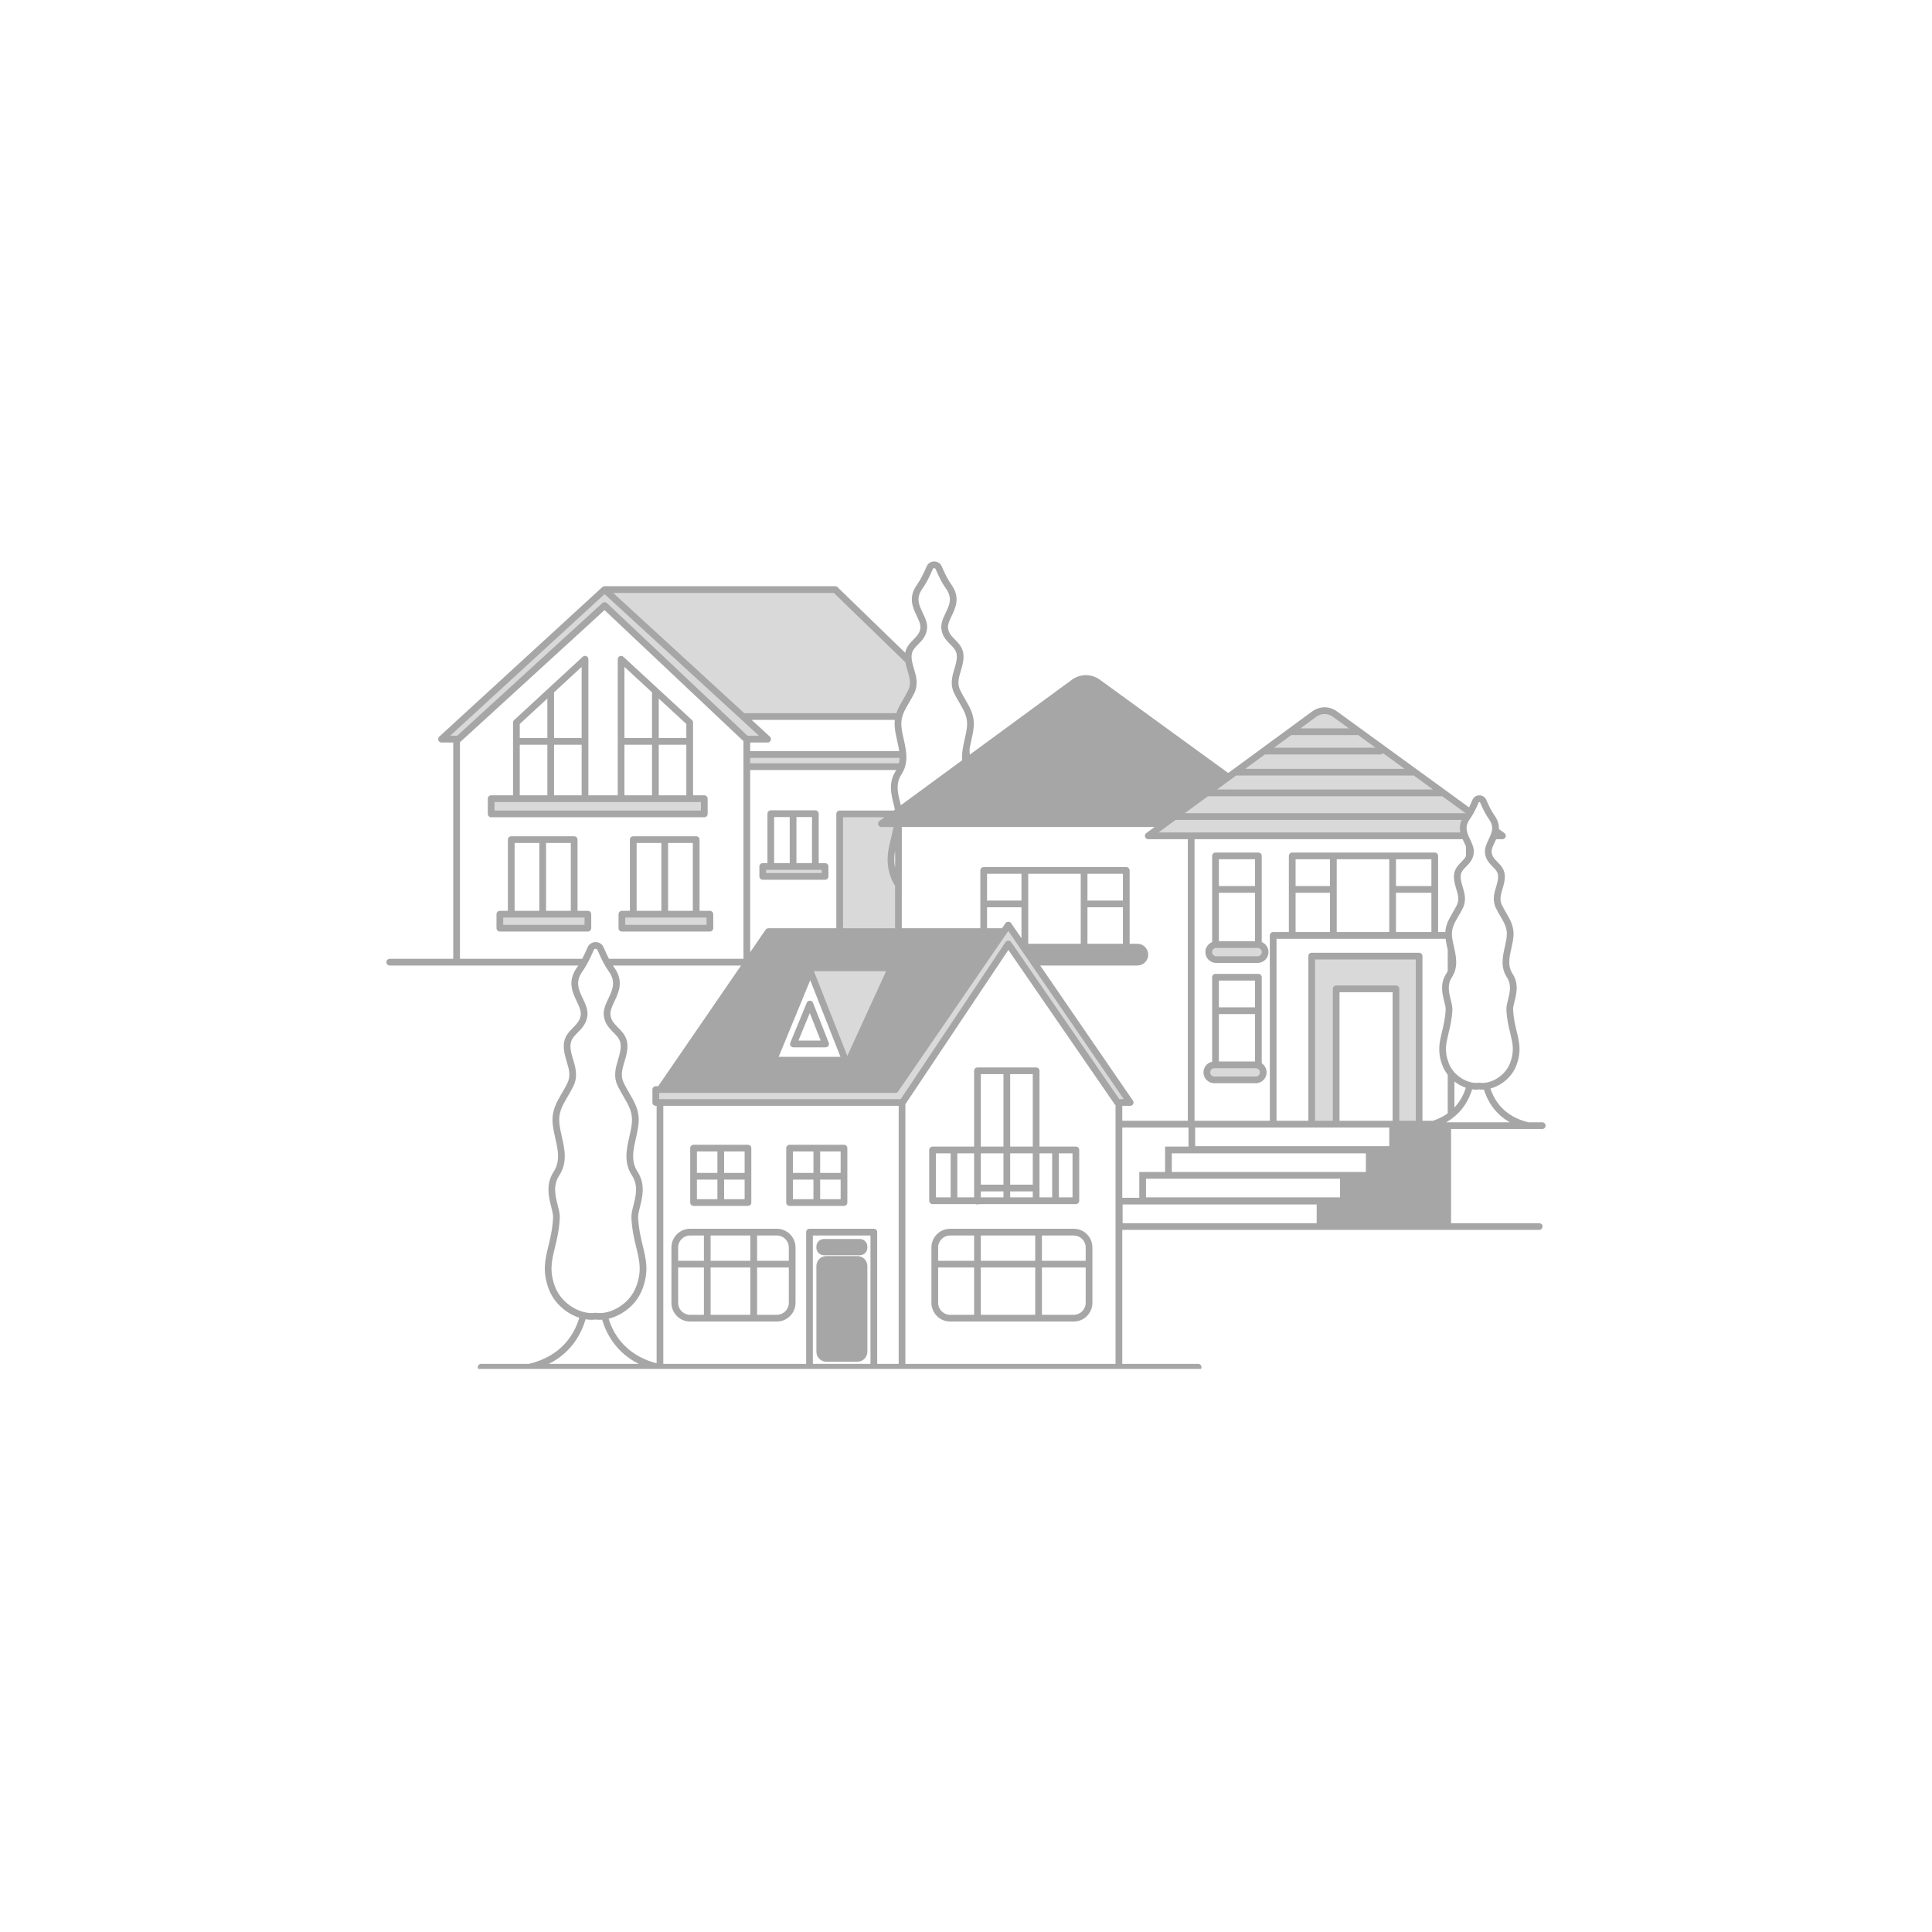 <svg xmlns="http://www.w3.org/2000/svg" xmlns:xlink="http://www.w3.org/1999/xlink" width="500" zoomAndPan="magnify" viewBox="0 0 375 375" height="500" preserveAspectRatio="xMidYMid meet" version="1.0"><defs><clipPath id="acb7ccecc7"><path d="M 75 108.953 L 300 108.953 L 300 265.703 L 75 265.703 Z M 75 108.953 " clip-rule="nonzero"/></clipPath></defs><g clip-path="url(#acb7ccecc7)"><path fill="#a6a6a6" d="M 136.703 154.371 L 134.523 154.371 L 134.523 140.242 C 134.523 140.059 134.445 139.887 134.309 139.762 L 120.996 127.477 C 120.801 127.301 120.527 127.254 120.289 127.359 C 120.055 127.461 119.902 127.695 119.902 127.957 L 119.902 154.371 L 114.203 154.371 L 114.203 127.957 C 114.203 127.695 114.051 127.461 113.812 127.359 C 113.574 127.254 113.301 127.301 113.109 127.477 L 99.797 139.762 C 99.66 139.887 99.582 140.059 99.582 140.242 L 99.582 154.371 L 95.336 154.371 C 94.977 154.371 94.684 154.664 94.684 155.023 L 94.684 157.98 C 94.684 158.34 94.977 158.633 95.336 158.633 L 136.703 158.633 C 137.062 158.633 137.352 158.34 137.352 157.98 L 137.352 155.023 C 137.352 154.664 137.062 154.371 136.703 154.371 Z M 127.863 135.582 L 133.215 140.523 L 133.215 143.246 L 127.863 143.246 Z M 127.863 144.547 L 133.215 144.547 L 133.215 154.371 L 127.863 154.371 Z M 121.203 129.441 L 126.555 134.383 L 126.555 143.246 L 121.203 143.246 Z M 121.203 144.547 L 126.555 144.547 L 126.555 154.371 L 121.203 154.371 Z M 107.543 134.383 L 112.898 129.441 L 112.898 143.246 L 107.543 143.246 Z M 107.543 144.547 L 112.898 144.547 L 112.898 154.371 L 107.543 154.371 Z M 100.887 140.523 L 106.242 135.582 L 106.242 143.246 L 100.887 143.246 Z M 100.887 144.547 L 106.242 144.547 L 106.242 154.371 L 100.887 154.371 Z M 114.105 176.789 L 112.098 176.789 L 112.098 162.973 C 112.098 162.609 111.805 162.324 111.445 162.324 L 99.234 162.324 C 98.871 162.324 98.578 162.609 98.578 162.973 L 98.578 176.789 L 97.023 176.789 C 96.664 176.789 96.371 177.082 96.371 177.441 L 96.371 180.16 C 96.371 180.52 96.664 180.812 97.023 180.812 L 114.105 180.812 C 114.465 180.812 114.758 180.52 114.758 180.16 L 114.758 177.441 C 114.758 177.082 114.465 176.789 114.105 176.789 Z M 105.992 163.625 L 110.793 163.625 L 110.793 176.789 L 105.992 176.789 Z M 99.887 163.625 L 104.688 163.625 L 104.688 176.789 L 99.887 176.789 Z M 137.789 176.789 L 135.781 176.789 L 135.781 162.973 C 135.781 162.609 135.488 162.324 135.129 162.324 L 122.914 162.324 C 122.555 162.324 122.262 162.609 122.262 162.973 L 122.262 176.789 L 120.707 176.789 C 120.348 176.789 120.055 177.082 120.055 177.441 L 120.055 180.16 C 120.055 180.52 120.348 180.812 120.707 180.812 L 137.789 180.812 C 138.148 180.812 138.441 180.52 138.441 180.16 L 138.441 177.441 C 138.441 177.082 138.148 176.789 137.789 176.789 Z M 129.676 163.625 L 134.477 163.625 L 134.477 176.789 L 129.676 176.789 Z M 123.57 163.625 L 128.371 163.625 L 128.371 176.789 L 123.57 176.789 Z M 121.355 179.508 L 121.355 178.09 L 121.359 178.09 L 121.359 179.508 Z M 160.145 167.535 L 158.91 167.535 L 158.91 157.934 C 158.91 157.574 158.625 157.281 158.262 157.281 L 149.609 157.281 C 149.25 157.281 148.961 157.574 148.961 157.934 L 148.961 167.535 L 148.043 167.535 C 147.684 167.535 147.395 167.82 147.395 168.184 L 147.395 170.113 C 147.395 170.473 147.684 170.762 148.043 170.762 L 160.145 170.762 C 160.504 170.762 160.797 170.473 160.797 170.113 L 160.797 168.184 C 160.797 167.82 160.504 167.535 160.145 167.535 Z M 154.586 158.586 L 157.609 158.586 L 157.609 167.535 L 154.586 167.535 Z M 150.262 158.586 L 153.285 158.586 L 153.285 167.535 L 150.262 167.535 Z M 244.902 182.852 L 244.902 166.129 C 244.902 165.77 244.609 165.48 244.25 165.48 L 235.93 165.48 C 235.57 165.48 235.277 165.77 235.277 166.129 L 235.277 182.852 C 234.508 183.168 233.961 183.918 233.961 184.801 C 233.961 185.961 234.906 186.906 236.07 186.906 L 244.105 186.906 C 245.27 186.906 246.215 185.961 246.215 184.801 C 246.215 183.918 245.672 183.168 244.902 182.852 Z M 236.582 166.781 L 243.598 166.781 L 243.598 171.988 C 243.57 171.984 243.539 171.98 243.512 171.98 L 236.582 171.98 Z M 236.582 173.285 L 243.512 173.285 C 243.539 173.285 243.57 173.277 243.598 173.277 L 243.598 182.695 L 236.582 182.695 Z M 244.902 206.387 L 244.902 189.68 C 244.902 189.316 244.609 189.027 244.25 189.027 L 235.93 189.027 C 235.57 189.027 235.277 189.316 235.277 189.68 L 235.277 206.082 C 234.316 206.273 233.594 207.125 233.594 208.141 C 233.594 209.309 234.539 210.254 235.699 210.254 L 243.738 210.254 C 244.902 210.254 245.848 209.309 245.848 208.141 C 245.848 207.414 245.469 206.766 244.902 206.387 Z M 236.582 190.328 L 243.598 190.328 L 243.598 195.531 C 243.57 195.527 243.539 195.523 243.512 195.523 L 236.582 195.523 Z M 236.582 196.828 L 243.512 196.828 C 243.539 196.828 243.57 196.824 243.598 196.82 L 243.598 206.035 L 236.582 206.035 Z M 145.184 222.199 L 134.621 222.199 C 134.262 222.199 133.969 222.492 133.969 222.852 L 133.969 233.414 C 133.969 233.773 134.262 234.066 134.621 234.066 L 145.184 234.066 C 145.539 234.066 145.828 233.773 145.828 233.414 L 145.828 222.852 C 145.828 222.492 145.539 222.199 145.184 222.199 Z M 139.246 232.762 L 135.27 232.762 L 135.27 228.957 L 139.246 228.957 Z M 139.246 227.66 L 135.27 227.66 L 135.27 223.504 L 139.246 223.504 Z M 144.531 232.762 L 140.551 232.762 L 140.551 228.957 L 144.531 228.957 Z M 144.531 227.66 L 140.551 227.66 L 140.551 223.504 L 144.531 223.504 Z M 160.855 202.395 L 157.801 194.641 C 157.699 194.395 157.469 194.23 157.203 194.227 C 156.938 194.23 156.691 194.387 156.594 194.633 L 153.398 202.387 C 153.312 202.59 153.336 202.816 153.457 203 C 153.578 203.18 153.781 203.285 154.004 203.285 L 160.254 203.285 C 160.469 203.285 160.672 203.18 160.793 203 C 160.914 202.824 160.938 202.594 160.855 202.395 Z M 154.973 201.98 L 157.18 196.621 L 159.293 201.98 Z M 208.832 222.551 L 201.766 222.551 L 201.766 207.836 C 201.766 207.477 201.473 207.188 201.113 207.188 L 189.727 207.188 C 189.367 207.188 189.074 207.477 189.074 207.836 L 189.074 222.551 L 181.012 222.551 C 180.652 222.551 180.359 222.844 180.359 223.203 L 180.359 233.062 C 180.359 233.422 180.652 233.715 181.012 233.715 L 189.426 233.715 C 189.516 233.762 189.621 233.793 189.727 233.793 C 189.84 233.793 189.938 233.762 190.035 233.715 L 208.832 233.715 C 209.191 233.715 209.477 233.422 209.477 233.062 L 209.477 223.203 C 209.477 222.844 209.191 222.551 208.832 222.551 Z M 184.52 232.41 L 181.66 232.41 L 181.66 223.855 L 184.52 223.855 Z M 189.074 232.41 L 185.82 232.41 L 185.82 223.855 L 189.074 223.855 Z M 194.77 232.41 L 190.379 232.41 L 190.379 231.25 L 194.77 231.25 Z M 194.77 229.945 L 190.379 229.945 L 190.379 223.855 L 194.77 223.855 Z M 194.77 222.551 L 190.379 222.551 L 190.379 208.488 L 194.77 208.488 Z M 200.461 232.41 L 196.074 232.41 L 196.074 231.25 L 200.461 231.25 Z M 200.461 229.945 L 196.074 229.945 L 196.074 223.855 L 200.461 223.855 Z M 200.461 222.551 L 196.074 222.551 L 196.074 208.488 L 200.461 208.488 Z M 201.766 232.41 L 201.766 223.855 L 204.223 223.855 L 204.223 232.281 C 204.223 232.324 204.227 232.371 204.234 232.41 Z M 208.176 232.41 L 205.512 232.41 C 205.523 232.371 205.527 232.324 205.527 232.281 L 205.527 223.855 L 208.176 223.855 Z M 208.41 238.504 L 184.418 238.504 C 182.418 238.504 180.789 240.129 180.789 242.125 L 180.789 252.879 C 180.789 254.883 182.418 256.508 184.418 256.508 L 208.41 256.508 C 210.41 256.508 212.035 254.883 212.035 252.879 L 212.035 242.125 C 212.035 240.129 210.41 238.504 208.41 238.504 Z M 189.074 255.203 L 184.418 255.203 C 183.137 255.203 182.094 254.164 182.094 252.879 L 182.094 246.02 L 189.074 246.02 Z M 189.074 244.715 L 182.094 244.715 L 182.094 242.125 C 182.094 240.848 183.137 239.809 184.418 239.809 L 189.074 239.809 Z M 200.934 255.203 L 190.379 255.203 L 190.379 246.02 L 200.934 246.02 Z M 200.934 244.715 L 190.379 244.715 L 190.379 239.809 L 200.934 239.809 Z M 210.73 252.879 C 210.73 254.164 209.688 255.203 208.41 255.203 L 202.234 255.203 L 202.234 246.02 L 210.73 246.02 Z M 210.73 244.715 L 202.234 244.715 L 202.234 239.809 L 208.41 239.809 C 209.688 239.809 210.73 240.848 210.73 242.125 Z M 150.789 238.504 L 133.945 238.504 C 131.949 238.504 130.324 240.129 130.324 242.125 L 130.324 252.879 C 130.324 254.883 131.949 256.508 133.945 256.508 L 150.789 256.508 C 152.785 256.508 154.41 254.883 154.41 252.879 L 154.41 242.125 C 154.41 240.129 152.785 238.504 150.789 238.504 Z M 136.629 255.203 L 133.945 255.203 C 132.668 255.203 131.625 254.164 131.625 252.879 L 131.625 246.02 L 136.629 246.02 Z M 136.629 244.715 L 131.625 244.715 L 131.625 242.125 C 131.625 240.848 132.668 239.809 133.945 239.809 L 136.629 239.809 Z M 145.648 255.203 L 137.93 255.203 L 137.93 246.02 L 145.648 246.02 Z M 145.648 244.715 L 137.93 244.715 L 137.93 239.809 L 145.648 239.809 Z M 153.109 252.879 C 153.109 254.164 152.066 255.203 150.789 255.203 L 146.953 255.203 L 146.953 246.02 L 153.109 246.02 Z M 153.109 244.715 L 146.953 244.715 L 146.953 239.809 L 150.789 239.809 C 152.066 239.809 153.109 240.848 153.109 242.125 Z M 163.82 222.199 L 153.258 222.199 C 152.898 222.199 152.605 222.492 152.605 222.852 L 152.605 233.414 C 152.605 233.773 152.898 234.066 153.258 234.066 L 163.82 234.066 C 164.18 234.066 164.469 233.773 164.469 233.414 L 164.469 222.852 C 164.469 222.492 164.18 222.199 163.82 222.199 Z M 157.887 232.762 L 153.906 232.762 L 153.906 228.957 L 157.887 228.957 Z M 157.887 227.66 L 153.906 227.66 L 153.906 223.504 L 157.887 223.504 Z M 163.168 232.762 L 159.191 232.762 L 159.191 228.957 L 163.168 228.957 Z M 163.168 227.66 L 159.191 227.66 L 159.191 223.504 L 163.168 223.504 Z M 166.43 243.801 L 160.387 243.801 C 159.324 243.801 158.461 244.664 158.461 245.727 L 158.461 262.375 C 158.461 263.441 159.324 264.305 160.387 264.305 L 166.43 264.305 C 167.492 264.305 168.355 263.441 168.355 262.375 L 168.355 245.727 C 168.355 244.664 167.492 243.801 166.43 243.801 Z M 166.902 240.492 L 159.914 240.492 C 159.113 240.492 158.461 241.145 158.461 241.945 L 158.461 242.184 C 158.461 242.984 159.113 243.637 159.914 243.637 L 166.902 243.637 C 167.703 243.637 168.355 242.984 168.355 242.184 L 168.355 241.945 C 168.355 241.145 167.703 240.492 166.902 240.492 Z M 114.105 176.789 L 112.098 176.789 L 112.098 162.973 C 112.098 162.609 111.805 162.324 111.445 162.324 L 99.234 162.324 C 98.871 162.324 98.578 162.609 98.578 162.973 L 98.578 176.789 L 97.023 176.789 C 96.664 176.789 96.371 177.082 96.371 177.441 L 96.371 180.16 C 96.371 180.52 96.664 180.812 97.023 180.812 L 114.105 180.812 C 114.465 180.812 114.758 180.52 114.758 180.16 L 114.758 177.441 C 114.758 177.082 114.465 176.789 114.105 176.789 Z M 105.992 163.625 L 110.793 163.625 L 110.793 176.789 L 105.992 176.789 Z M 99.887 163.625 L 104.688 163.625 L 104.688 176.789 L 99.887 176.789 Z M 136.703 154.371 L 134.523 154.371 L 134.523 140.242 C 134.523 140.059 134.445 139.887 134.309 139.762 L 120.996 127.477 C 120.801 127.301 120.527 127.254 120.289 127.359 C 120.055 127.461 119.902 127.695 119.902 127.957 L 119.902 154.371 L 114.203 154.371 L 114.203 127.957 C 114.203 127.695 114.051 127.461 113.812 127.359 C 113.574 127.254 113.301 127.301 113.109 127.477 L 99.797 139.762 C 99.66 139.887 99.582 140.059 99.582 140.242 L 99.582 154.371 L 95.336 154.371 C 94.977 154.371 94.684 154.664 94.684 155.023 L 94.684 157.98 C 94.684 158.34 94.977 158.633 95.336 158.633 L 136.703 158.633 C 137.062 158.633 137.352 158.34 137.352 157.98 L 137.352 155.023 C 137.352 154.664 137.062 154.371 136.703 154.371 Z M 127.863 135.582 L 133.215 140.523 L 133.215 143.246 L 127.863 143.246 Z M 127.863 144.547 L 133.215 144.547 L 133.215 154.371 L 127.863 154.371 Z M 121.203 129.441 L 126.555 134.383 L 126.555 143.246 L 121.203 143.246 Z M 121.203 144.547 L 126.555 144.547 L 126.555 154.371 L 121.203 154.371 Z M 107.543 134.383 L 112.898 129.441 L 112.898 143.246 L 107.543 143.246 Z M 107.543 144.547 L 112.898 144.547 L 112.898 154.371 L 107.543 154.371 Z M 100.887 140.523 L 106.242 135.582 L 106.242 143.246 L 100.887 143.246 Z M 100.887 144.547 L 106.242 144.547 L 106.242 154.371 L 100.887 154.371 Z M 137.789 176.789 L 135.781 176.789 L 135.781 162.973 C 135.781 162.609 135.488 162.324 135.129 162.324 L 122.914 162.324 C 122.555 162.324 122.262 162.609 122.262 162.973 L 122.262 176.789 L 120.707 176.789 C 120.348 176.789 120.055 177.082 120.055 177.441 L 120.055 180.16 C 120.055 180.52 120.348 180.812 120.707 180.812 L 137.789 180.812 C 138.148 180.812 138.441 180.52 138.441 180.16 L 138.441 177.441 C 138.441 177.082 138.148 176.789 137.789 176.789 Z M 129.676 163.625 L 134.477 163.625 L 134.477 176.789 L 129.676 176.789 Z M 123.57 163.625 L 128.371 163.625 L 128.371 176.789 L 123.57 176.789 Z M 121.355 179.508 L 121.355 178.09 L 121.359 178.09 L 121.359 179.508 Z M 145.184 222.199 L 134.621 222.199 C 134.262 222.199 133.969 222.492 133.969 222.852 L 133.969 233.414 C 133.969 233.773 134.262 234.066 134.621 234.066 L 145.184 234.066 C 145.539 234.066 145.828 233.773 145.828 233.414 L 145.828 222.852 C 145.828 222.492 145.539 222.199 145.184 222.199 Z M 139.246 232.762 L 135.27 232.762 L 135.27 228.957 L 139.246 228.957 Z M 139.246 227.66 L 135.27 227.66 L 135.27 223.504 L 139.246 223.504 Z M 144.531 232.762 L 140.551 232.762 L 140.551 228.957 L 144.531 228.957 Z M 144.531 227.66 L 140.551 227.66 L 140.551 223.504 L 144.531 223.504 Z M 150.789 238.504 L 133.945 238.504 C 131.949 238.504 130.324 240.129 130.324 242.125 L 130.324 252.879 C 130.324 254.883 131.949 256.508 133.945 256.508 L 150.789 256.508 C 152.785 256.508 154.41 254.883 154.41 252.879 L 154.41 242.125 C 154.41 240.129 152.785 238.504 150.789 238.504 Z M 136.629 255.203 L 133.945 255.203 C 132.668 255.203 131.625 254.164 131.625 252.879 L 131.625 246.02 L 136.629 246.02 Z M 136.629 244.715 L 131.625 244.715 L 131.625 242.125 C 131.625 240.848 132.668 239.809 133.945 239.809 L 136.629 239.809 Z M 145.648 255.203 L 137.93 255.203 L 137.93 246.02 L 145.648 246.02 Z M 145.648 244.715 L 137.93 244.715 L 137.93 239.809 L 145.648 239.809 Z M 153.109 252.879 C 153.109 254.164 152.066 255.203 150.789 255.203 L 146.953 255.203 L 146.953 246.02 L 153.109 246.02 Z M 153.109 244.715 L 146.953 244.715 L 146.953 239.809 L 150.789 239.809 C 152.066 239.809 153.109 240.848 153.109 242.125 Z M 160.145 167.535 L 158.91 167.535 L 158.91 157.934 C 158.91 157.574 158.625 157.281 158.262 157.281 L 149.609 157.281 C 149.25 157.281 148.961 157.574 148.961 157.934 L 148.961 167.535 L 148.043 167.535 C 147.684 167.535 147.395 167.82 147.395 168.184 L 147.395 170.113 C 147.395 170.473 147.684 170.762 148.043 170.762 L 160.145 170.762 C 160.504 170.762 160.797 170.473 160.797 170.113 L 160.797 168.184 C 160.797 167.82 160.504 167.535 160.145 167.535 Z M 154.586 158.586 L 157.609 158.586 L 157.609 167.535 L 154.586 167.535 Z M 150.262 158.586 L 153.285 158.586 L 153.285 167.535 L 150.262 167.535 Z M 160.855 202.395 L 157.801 194.641 C 157.699 194.395 157.469 194.23 157.203 194.227 C 156.938 194.23 156.691 194.387 156.594 194.633 L 153.398 202.387 C 153.312 202.59 153.336 202.816 153.457 203 C 153.578 203.18 153.781 203.285 154.004 203.285 L 160.254 203.285 C 160.469 203.285 160.672 203.18 160.793 203 C 160.914 202.824 160.938 202.594 160.855 202.395 Z M 154.973 201.98 L 157.18 196.621 L 159.293 201.98 Z M 163.82 222.199 L 153.258 222.199 C 152.898 222.199 152.605 222.492 152.605 222.852 L 152.605 233.414 C 152.605 233.773 152.898 234.066 153.258 234.066 L 163.82 234.066 C 164.18 234.066 164.469 233.773 164.469 233.414 L 164.469 222.852 C 164.469 222.492 164.18 222.199 163.82 222.199 Z M 157.887 232.762 L 153.906 232.762 L 153.906 228.957 L 157.887 228.957 Z M 157.887 227.66 L 153.906 227.66 L 153.906 223.504 L 157.887 223.504 Z M 163.168 232.762 L 159.191 232.762 L 159.191 228.957 L 163.168 228.957 Z M 163.168 227.66 L 159.191 227.66 L 159.191 223.504 L 163.168 223.504 Z M 166.902 240.492 L 159.914 240.492 C 159.113 240.492 158.461 241.145 158.461 241.945 L 158.461 242.184 C 158.461 242.984 159.113 243.637 159.914 243.637 L 166.902 243.637 C 167.703 243.637 168.355 242.984 168.355 242.184 L 168.355 241.945 C 168.355 241.145 167.703 240.492 166.902 240.492 Z M 166.43 243.801 L 160.387 243.801 C 159.324 243.801 158.461 244.664 158.461 245.727 L 158.461 262.375 C 158.461 263.441 159.324 264.305 160.387 264.305 L 166.43 264.305 C 167.492 264.305 168.355 263.441 168.355 262.375 L 168.355 245.727 C 168.355 244.664 167.492 243.801 166.43 243.801 Z M 208.832 222.551 L 201.766 222.551 L 201.766 207.836 C 201.766 207.477 201.473 207.188 201.113 207.188 L 189.727 207.188 C 189.367 207.188 189.074 207.477 189.074 207.836 L 189.074 222.551 L 181.012 222.551 C 180.652 222.551 180.359 222.844 180.359 223.203 L 180.359 233.062 C 180.359 233.422 180.652 233.715 181.012 233.715 L 189.426 233.715 C 189.516 233.762 189.621 233.793 189.727 233.793 C 189.84 233.793 189.938 233.762 190.035 233.715 L 208.832 233.715 C 209.191 233.715 209.477 233.422 209.477 233.062 L 209.477 223.203 C 209.477 222.844 209.191 222.551 208.832 222.551 Z M 184.52 232.41 L 181.66 232.41 L 181.66 223.855 L 184.52 223.855 Z M 189.074 232.41 L 185.82 232.41 L 185.82 223.855 L 189.074 223.855 Z M 194.77 232.41 L 190.379 232.41 L 190.379 231.25 L 194.77 231.25 Z M 194.77 229.945 L 190.379 229.945 L 190.379 223.855 L 194.77 223.855 Z M 194.77 222.551 L 190.379 222.551 L 190.379 208.488 L 194.77 208.488 Z M 200.461 232.41 L 196.074 232.41 L 196.074 231.25 L 200.461 231.25 Z M 200.461 229.945 L 196.074 229.945 L 196.074 223.855 L 200.461 223.855 Z M 200.461 222.551 L 196.074 222.551 L 196.074 208.488 L 200.461 208.488 Z M 201.766 232.41 L 201.766 223.855 L 204.223 223.855 L 204.223 232.281 C 204.223 232.324 204.227 232.371 204.234 232.41 Z M 208.176 232.41 L 205.512 232.41 C 205.523 232.371 205.527 232.324 205.527 232.281 L 205.527 223.855 L 208.176 223.855 Z M 208.41 238.504 L 184.418 238.504 C 182.418 238.504 180.789 240.129 180.789 242.125 L 180.789 252.879 C 180.789 254.883 182.418 256.508 184.418 256.508 L 208.41 256.508 C 210.41 256.508 212.035 254.883 212.035 252.879 L 212.035 242.125 C 212.035 240.129 210.41 238.504 208.41 238.504 Z M 189.074 255.203 L 184.418 255.203 C 183.137 255.203 182.094 254.164 182.094 252.879 L 182.094 246.02 L 189.074 246.02 Z M 189.074 244.715 L 182.094 244.715 L 182.094 242.125 C 182.094 240.848 183.137 239.809 184.418 239.809 L 189.074 239.809 Z M 200.934 255.203 L 190.379 255.203 L 190.379 246.02 L 200.934 246.02 Z M 200.934 244.715 L 190.379 244.715 L 190.379 239.809 L 200.934 239.809 Z M 210.73 252.879 C 210.73 254.164 209.688 255.203 208.41 255.203 L 202.234 255.203 L 202.234 246.02 L 210.73 246.02 Z M 210.73 244.715 L 202.234 244.715 L 202.234 239.809 L 208.41 239.809 C 209.688 239.809 210.73 240.848 210.73 242.125 Z M 244.902 206.387 L 244.902 189.68 C 244.902 189.316 244.609 189.027 244.25 189.027 L 235.93 189.027 C 235.57 189.027 235.277 189.316 235.277 189.68 L 235.277 206.082 C 234.316 206.273 233.594 207.125 233.594 208.141 C 233.594 209.309 234.539 210.254 235.699 210.254 L 243.738 210.254 C 244.902 210.254 245.848 209.309 245.848 208.141 C 245.848 207.414 245.469 206.766 244.902 206.387 Z M 236.582 190.328 L 243.598 190.328 L 243.598 195.531 C 243.57 195.527 243.539 195.523 243.512 195.523 L 236.582 195.523 Z M 236.582 196.828 L 243.512 196.828 C 243.539 196.828 243.57 196.824 243.598 196.82 L 243.598 206.035 L 236.582 206.035 Z M 244.902 182.852 L 244.902 166.129 C 244.902 165.77 244.609 165.48 244.25 165.48 L 235.93 165.48 C 235.57 165.48 235.277 165.77 235.277 166.129 L 235.277 182.852 C 234.508 183.168 233.961 183.918 233.961 184.801 C 233.961 185.961 234.906 186.906 236.07 186.906 L 244.105 186.906 C 245.27 186.906 246.215 185.961 246.215 184.801 C 246.215 183.918 245.672 183.168 244.902 182.852 Z M 236.582 166.781 L 243.598 166.781 L 243.598 171.988 C 243.57 171.984 243.539 171.98 243.512 171.98 L 236.582 171.98 Z M 236.582 173.285 L 243.512 173.285 C 243.539 173.285 243.57 173.277 243.598 173.277 L 243.598 182.695 L 236.582 182.695 Z M 208.41 238.504 L 184.418 238.504 C 182.418 238.504 180.789 240.129 180.789 242.125 L 180.789 252.879 C 180.789 254.883 182.418 256.508 184.418 256.508 L 208.41 256.508 C 210.41 256.508 212.035 254.883 212.035 252.879 L 212.035 242.125 C 212.035 240.129 210.41 238.504 208.41 238.504 Z M 189.074 255.203 L 184.418 255.203 C 183.137 255.203 182.094 254.164 182.094 252.879 L 182.094 246.02 L 189.074 246.02 Z M 189.074 244.715 L 182.094 244.715 L 182.094 242.125 C 182.094 240.848 183.137 239.809 184.418 239.809 L 189.074 239.809 Z M 200.934 255.203 L 190.379 255.203 L 190.379 246.02 L 200.934 246.02 Z M 200.934 244.715 L 190.379 244.715 L 190.379 239.809 L 200.934 239.809 Z M 210.73 252.879 C 210.73 254.164 209.688 255.203 208.41 255.203 L 202.234 255.203 L 202.234 246.02 L 210.73 246.02 Z M 210.73 244.715 L 202.234 244.715 L 202.234 239.809 L 208.41 239.809 C 209.688 239.809 210.73 240.848 210.73 242.125 Z M 189.426 233.715 C 189.516 233.762 189.621 233.793 189.727 233.793 C 189.84 233.793 189.938 233.762 190.035 233.715 L 208.832 233.715 C 209.191 233.715 209.477 233.422 209.477 233.062 L 209.477 223.203 C 209.477 222.844 209.191 222.551 208.832 222.551 L 201.766 222.551 L 201.766 207.836 C 201.766 207.477 201.473 207.188 201.113 207.188 L 189.727 207.188 C 189.367 207.188 189.074 207.477 189.074 207.836 L 189.074 222.551 L 181.012 222.551 C 180.652 222.551 180.359 222.844 180.359 223.203 L 180.359 233.062 C 180.359 233.422 180.652 233.715 181.012 233.715 Z M 205.527 232.281 L 205.527 223.855 L 208.176 223.855 L 208.176 232.41 L 205.512 232.41 C 205.523 232.371 205.527 232.324 205.527 232.281 Z M 201.766 223.855 L 204.223 223.855 L 204.223 232.281 C 204.223 232.324 204.227 232.371 204.234 232.41 L 201.766 232.41 Z M 196.074 208.488 L 200.461 208.488 L 200.461 222.551 L 196.074 222.551 Z M 196.074 223.855 L 200.461 223.855 L 200.461 229.945 L 196.074 229.945 Z M 196.074 231.25 L 200.461 231.25 L 200.461 232.41 L 196.074 232.41 Z M 190.379 208.488 L 194.77 208.488 L 194.77 222.551 L 190.379 222.551 Z M 190.379 223.855 L 194.77 223.855 L 194.77 229.945 L 190.379 229.945 Z M 190.379 231.25 L 194.77 231.25 L 194.77 232.41 L 190.379 232.41 Z M 185.82 223.855 L 189.074 223.855 L 189.074 232.41 L 185.82 232.41 Z M 181.66 223.855 L 184.52 223.855 L 184.52 232.41 L 181.66 232.41 Z M 163.82 222.199 L 153.258 222.199 C 152.898 222.199 152.605 222.492 152.605 222.852 L 152.605 233.414 C 152.605 233.773 152.898 234.066 153.258 234.066 L 163.82 234.066 C 164.18 234.066 164.469 233.773 164.469 233.414 L 164.469 222.852 C 164.469 222.492 164.18 222.199 163.82 222.199 Z M 157.887 232.762 L 153.906 232.762 L 153.906 228.957 L 157.887 228.957 Z M 157.887 227.66 L 153.906 227.66 L 153.906 223.504 L 157.887 223.504 Z M 163.168 232.762 L 159.191 232.762 L 159.191 228.957 L 163.168 228.957 Z M 163.168 227.66 L 159.191 227.66 L 159.191 223.504 L 163.168 223.504 Z M 150.789 238.504 L 133.945 238.504 C 131.949 238.504 130.324 240.129 130.324 242.125 L 130.324 252.879 C 130.324 254.883 131.949 256.508 133.945 256.508 L 150.789 256.508 C 152.785 256.508 154.41 254.883 154.41 252.879 L 154.41 242.125 C 154.41 240.129 152.785 238.504 150.789 238.504 Z M 136.629 255.203 L 133.945 255.203 C 132.668 255.203 131.625 254.164 131.625 252.879 L 131.625 246.02 L 136.629 246.02 Z M 136.629 244.715 L 131.625 244.715 L 131.625 242.125 C 131.625 240.848 132.668 239.809 133.945 239.809 L 136.629 239.809 Z M 145.648 255.203 L 137.93 255.203 L 137.93 246.02 L 145.648 246.02 Z M 145.648 244.715 L 137.93 244.715 L 137.93 239.809 L 145.648 239.809 Z M 153.109 252.879 C 153.109 254.164 152.066 255.203 150.789 255.203 L 146.953 255.203 L 146.953 246.02 L 153.109 246.02 Z M 153.109 244.715 L 146.953 244.715 L 146.953 239.809 L 150.789 239.809 C 152.066 239.809 153.109 240.848 153.109 242.125 Z M 134.621 234.066 L 145.184 234.066 C 145.539 234.066 145.828 233.773 145.828 233.414 L 145.828 222.852 C 145.828 222.492 145.539 222.199 145.184 222.199 L 134.621 222.199 C 134.262 222.199 133.969 222.492 133.969 222.852 L 133.969 233.414 C 133.969 233.773 134.262 234.066 134.621 234.066 Z M 140.551 223.504 L 144.531 223.504 L 144.531 227.66 L 140.551 227.66 Z M 140.551 228.957 L 144.531 228.957 L 144.531 232.762 L 140.551 232.762 Z M 135.27 223.504 L 139.246 223.504 L 139.246 227.66 L 135.27 227.66 Z M 135.27 228.957 L 139.246 228.957 L 139.246 232.762 L 135.27 232.762 Z M 166.43 243.801 L 160.387 243.801 C 159.324 243.801 158.461 244.664 158.461 245.727 L 158.461 262.375 C 158.461 263.441 159.324 264.305 160.387 264.305 L 166.43 264.305 C 167.492 264.305 168.355 263.441 168.355 262.375 L 168.355 245.727 C 168.355 244.664 167.492 243.801 166.43 243.801 Z M 166.902 240.492 L 159.914 240.492 C 159.113 240.492 158.461 241.145 158.461 241.945 L 158.461 242.184 C 158.461 242.984 159.113 243.637 159.914 243.637 L 166.902 243.637 C 167.703 243.637 168.355 242.984 168.355 242.184 L 168.355 241.945 C 168.355 241.145 167.703 240.492 166.902 240.492 Z M 137.789 176.789 L 135.781 176.789 L 135.781 162.973 C 135.781 162.609 135.488 162.324 135.129 162.324 L 122.914 162.324 C 122.555 162.324 122.262 162.609 122.262 162.973 L 122.262 176.789 L 120.707 176.789 C 120.348 176.789 120.055 177.082 120.055 177.441 L 120.055 180.16 C 120.055 180.52 120.348 180.812 120.707 180.812 L 137.789 180.812 C 138.148 180.812 138.441 180.52 138.441 180.16 L 138.441 177.441 C 138.441 177.082 138.148 176.789 137.789 176.789 Z M 129.676 163.625 L 134.477 163.625 L 134.477 176.789 L 129.676 176.789 Z M 123.57 163.625 L 128.371 163.625 L 128.371 176.789 L 123.57 176.789 Z M 121.355 179.508 L 121.355 178.09 L 121.359 178.09 L 121.359 179.508 Z M 137.352 157.98 L 137.352 155.023 C 137.352 154.664 137.062 154.371 136.703 154.371 L 134.523 154.371 L 134.523 140.242 C 134.523 140.059 134.445 139.887 134.309 139.762 L 120.996 127.477 C 120.801 127.301 120.527 127.254 120.289 127.359 C 120.055 127.461 119.902 127.695 119.902 127.957 L 119.902 154.371 L 114.203 154.371 L 114.203 127.957 C 114.203 127.695 114.051 127.461 113.812 127.359 C 113.574 127.254 113.301 127.301 113.109 127.477 L 99.797 139.762 C 99.66 139.887 99.582 140.059 99.582 140.242 L 99.582 154.371 L 95.336 154.371 C 94.977 154.371 94.684 154.664 94.684 155.023 L 94.684 157.98 C 94.684 158.34 94.977 158.633 95.336 158.633 L 136.703 158.633 C 137.062 158.633 137.352 158.34 137.352 157.98 Z M 127.863 135.582 L 133.215 140.523 L 133.215 143.246 L 127.863 143.246 Z M 127.863 144.547 L 133.215 144.547 L 133.215 154.371 L 127.863 154.371 Z M 121.203 129.441 L 126.555 134.383 L 126.555 143.246 L 121.203 143.246 Z M 121.203 144.547 L 126.555 144.547 L 126.555 154.371 L 121.203 154.371 Z M 107.543 134.383 L 112.898 129.441 L 112.898 143.246 L 107.543 143.246 Z M 107.543 144.547 L 112.898 144.547 L 112.898 154.371 L 107.543 154.371 Z M 100.887 140.523 L 106.242 135.582 L 106.242 143.246 L 100.887 143.246 Z M 100.887 144.547 L 106.242 144.547 L 106.242 154.371 L 100.887 154.371 Z M 114.105 176.789 L 112.098 176.789 L 112.098 162.973 C 112.098 162.609 111.805 162.324 111.445 162.324 L 99.234 162.324 C 98.871 162.324 98.578 162.609 98.578 162.973 L 98.578 176.789 L 97.023 176.789 C 96.664 176.789 96.371 177.082 96.371 177.441 L 96.371 180.16 C 96.371 180.52 96.664 180.812 97.023 180.812 L 114.105 180.812 C 114.465 180.812 114.758 180.52 114.758 180.16 L 114.758 177.441 C 114.758 177.082 114.465 176.789 114.105 176.789 Z M 105.992 163.625 L 110.793 163.625 L 110.793 176.789 L 105.992 176.789 Z M 99.887 163.625 L 104.688 163.625 L 104.688 176.789 L 99.887 176.789 Z M 160.145 167.535 L 158.91 167.535 L 158.91 157.934 C 158.91 157.574 158.625 157.281 158.262 157.281 L 149.609 157.281 C 149.25 157.281 148.961 157.574 148.961 157.934 L 148.961 167.535 L 148.043 167.535 C 147.684 167.535 147.395 167.82 147.395 168.184 L 147.395 170.113 C 147.395 170.473 147.684 170.762 148.043 170.762 L 160.145 170.762 C 160.504 170.762 160.797 170.473 160.797 170.113 L 160.797 168.184 C 160.797 167.82 160.504 167.535 160.145 167.535 Z M 154.586 158.586 L 157.609 158.586 L 157.609 167.535 L 154.586 167.535 Z M 150.262 158.586 L 153.285 158.586 L 153.285 167.535 L 150.262 167.535 Z M 160.855 202.395 L 157.801 194.641 C 157.699 194.395 157.469 194.23 157.203 194.227 C 156.938 194.23 156.691 194.387 156.594 194.633 L 153.398 202.387 C 153.312 202.59 153.336 202.816 153.457 203 C 153.578 203.18 153.781 203.285 154.004 203.285 L 160.254 203.285 C 160.469 203.285 160.672 203.18 160.793 203 C 160.914 202.824 160.938 202.594 160.855 202.395 Z M 154.973 201.98 L 157.18 196.621 L 159.293 201.98 Z M 236.066 186.906 L 244.105 186.906 C 245.27 186.906 246.215 185.961 246.215 184.801 C 246.215 183.918 245.672 183.168 244.902 182.852 L 244.902 166.129 C 244.902 165.77 244.609 165.48 244.25 165.48 L 235.93 165.48 C 235.57 165.48 235.277 165.77 235.277 166.129 L 235.277 182.852 C 234.508 183.168 233.961 183.918 233.961 184.801 C 233.961 185.961 234.906 186.906 236.066 186.906 Z M 236.582 166.781 L 243.598 166.781 L 243.598 171.988 C 243.57 171.984 243.539 171.98 243.512 171.98 L 236.582 171.98 Z M 236.582 173.285 L 243.512 173.285 C 243.539 173.285 243.57 173.277 243.598 173.277 L 243.598 182.695 L 236.582 182.695 Z M 244.902 206.387 L 244.902 189.68 C 244.902 189.316 244.609 189.027 244.25 189.027 L 235.93 189.027 C 235.57 189.027 235.277 189.316 235.277 189.68 L 235.277 206.082 C 234.316 206.273 233.594 207.125 233.594 208.141 C 233.594 209.309 234.539 210.254 235.699 210.254 L 243.738 210.254 C 244.902 210.254 245.848 209.309 245.848 208.141 C 245.848 207.414 245.469 206.766 244.902 206.387 Z M 236.582 190.328 L 243.598 190.328 L 243.598 195.531 C 243.57 195.527 243.539 195.523 243.512 195.523 L 236.582 195.523 Z M 236.582 196.828 L 243.512 196.828 C 243.539 196.828 243.57 196.824 243.598 196.82 L 243.598 206.035 L 236.582 206.035 Z M 299.348 219.141 C 299.707 219.141 300 218.848 300 218.488 C 300 218.129 299.707 217.836 299.348 217.836 L 296.652 217.836 C 291.914 216.695 290.039 213.586 289.293 211.281 C 291.352 210.73 293.457 209.129 294.348 206.738 C 295.332 204.078 294.902 202.297 294.398 200.23 C 294.109 199.039 293.781 197.684 293.691 195.957 C 293.672 195.562 293.812 194.996 293.965 194.398 C 294.336 192.938 294.844 190.934 293.586 189 C 292.59 187.461 292.957 185.82 293.348 184.086 C 293.516 183.344 293.691 182.574 293.758 181.797 C 293.93 179.887 293.164 178.578 292.355 177.191 C 292.09 176.727 291.809 176.25 291.543 175.723 C 291.004 174.645 291.297 173.672 291.629 172.547 C 291.867 171.758 292.113 170.941 292.086 170.031 C 292.039 168.707 291.301 167.957 290.648 167.301 C 290.105 166.746 289.633 166.27 289.535 165.477 C 289.457 164.887 289.762 164.246 290.113 163.5 C 290.207 163.305 290.309 163.098 290.402 162.887 L 291.625 162.887 C 291.91 162.887 292.16 162.699 292.246 162.434 C 292.332 162.164 292.238 161.871 292.012 161.707 L 290.934 160.922 C 290.973 160.109 290.766 159.215 290.059 158.238 C 289.562 157.547 289.02 156.52 288.492 155.262 C 288.266 154.723 287.738 154.371 287.148 154.371 C 286.559 154.371 286.031 154.723 285.801 155.262 C 285.582 155.789 285.355 156.27 285.137 156.711 L 259.488 138.066 C 258.051 137.027 256.129 137.031 254.703 138.078 L 238.398 150.039 L 213.48 131.93 C 211.855 130.746 209.676 130.75 208.055 131.938 L 188.254 146.465 L 188.254 146.453 C 188.254 146.367 188.238 146.281 188.207 146.207 L 188.203 145.273 C 188.293 144.785 188.398 144.293 188.512 143.793 C 188.711 142.922 188.914 142.023 188.992 141.117 C 189.188 138.906 188.301 137.379 187.355 135.766 C 187.039 135.219 186.711 134.656 186.402 134.035 C 185.746 132.723 186.09 131.555 186.496 130.211 C 186.77 129.293 187.055 128.34 187.02 127.285 C 186.973 125.773 186.117 124.914 185.367 124.148 C 184.711 123.484 184.145 122.91 184.016 121.941 C 183.926 121.215 184.293 120.445 184.715 119.555 C 185.484 117.945 186.438 115.941 184.66 113.477 C 184.07 112.656 183.434 111.441 182.805 109.957 C 182.551 109.348 181.984 108.977 181.332 108.977 C 180.672 108.977 180.105 109.348 179.852 109.957 C 179.223 111.441 178.586 112.656 177.996 113.477 C 176.219 115.941 177.172 117.945 177.941 119.555 C 178.363 120.445 178.734 121.215 178.641 121.941 C 178.512 122.91 177.945 123.488 177.289 124.148 C 176.641 124.805 175.918 125.543 175.699 126.707 L 162.566 113.969 C 162.445 113.852 162.281 113.785 162.117 113.785 L 117.344 113.785 C 117.273 113.785 117.207 113.805 117.137 113.828 C 117.121 113.832 117.102 113.84 117.086 113.848 C 117.031 113.875 116.984 113.902 116.941 113.938 C 116.93 113.949 116.918 113.949 116.91 113.957 L 85.262 142.98 C 85.062 143.168 84.996 143.449 85.094 143.699 C 85.191 143.949 85.43 144.117 85.699 144.117 L 87.973 144.117 L 87.973 186.105 L 75.652 186.105 C 75.293 186.105 75 186.395 75 186.754 C 75 187.113 75.293 187.406 75.652 187.406 L 112.246 187.406 C 112.164 187.531 112.086 187.648 112.004 187.762 C 110.078 190.438 111.113 192.617 111.949 194.367 C 112.398 195.309 112.824 196.203 112.719 197.012 C 112.578 198.102 111.949 198.738 111.227 199.477 C 110.406 200.305 109.48 201.238 109.43 202.871 C 109.391 204.016 109.699 205.055 110 206.059 C 110.445 207.547 110.832 208.836 110.102 210.297 C 109.758 210.98 109.398 211.598 109.051 212.195 C 108.02 213.961 107.051 215.625 107.266 218.027 C 107.352 219.02 107.574 220 107.785 220.953 C 108.305 223.234 108.789 225.387 107.457 227.438 C 105.883 229.867 106.523 232.406 106.996 234.254 C 107.191 235.043 107.383 235.785 107.355 236.32 C 107.238 238.57 106.816 240.32 106.438 241.871 C 105.797 244.5 105.246 246.777 106.496 250.152 C 107.559 253.004 109.984 254.969 112.434 255.77 C 111.543 258.82 109.145 263.172 102.672 264.727 L 93.387 264.727 C 93.027 264.727 92.734 265.012 92.734 265.371 C 92.734 265.734 93.027 266.023 93.387 266.023 L 232.555 266.023 C 232.914 266.023 233.207 265.734 233.207 265.371 C 233.207 265.012 232.914 264.727 232.555 264.727 L 217.832 264.727 L 217.832 238.723 L 298.758 238.723 C 299.117 238.723 299.41 238.43 299.41 238.07 C 299.41 237.711 299.117 237.418 298.758 237.418 L 281.652 237.418 L 281.652 219.141 Z M 285.355 162.945 C 284.734 161.637 284.199 160.512 285.293 158.996 C 285.852 158.223 286.43 157.133 287.004 155.77 C 287.031 155.707 287.082 155.672 287.148 155.672 C 287.215 155.672 287.266 155.707 287.293 155.77 C 287.867 157.133 288.445 158.219 289 158.996 C 290.094 160.512 289.559 161.637 288.938 162.945 C 288.535 163.793 288.117 164.672 288.238 165.645 C 288.398 166.871 289.102 167.582 289.723 168.215 C 290.297 168.797 290.758 169.262 290.781 170.07 C 290.801 170.77 290.602 171.453 290.383 172.172 C 290.02 173.387 289.609 174.766 290.379 176.309 C 290.664 176.871 290.949 177.367 291.23 177.844 C 291.996 179.152 292.594 180.188 292.461 181.684 C 292.398 182.371 292.246 183.062 292.082 183.797 C 291.668 185.629 291.199 187.707 292.492 189.711 C 293.438 191.168 293.047 192.715 292.699 194.078 C 292.523 194.777 292.359 195.434 292.391 196.023 C 292.484 197.871 292.828 199.289 293.133 200.535 C 293.617 202.547 293.977 204 293.125 206.285 C 292.137 208.941 289.23 210.461 287.246 210.156 L 287.148 210.145 L 287.051 210.156 C 285.062 210.461 282.156 208.941 281.172 206.285 C 280.32 204 280.676 202.547 281.164 200.535 C 281.469 199.289 281.812 197.871 281.906 196.023 C 281.938 195.434 281.77 194.777 281.59 194.078 C 281.25 192.715 280.855 191.168 281.801 189.711 C 283.098 187.707 282.629 185.629 282.215 183.797 C 282.051 183.062 281.895 182.371 281.832 181.684 C 281.699 180.188 282.301 179.152 283.066 177.844 C 283.344 177.367 283.633 176.871 283.918 176.309 C 284.688 174.766 284.277 173.387 283.914 172.172 C 283.695 171.453 283.488 170.77 283.512 170.07 C 283.539 169.262 284 168.797 284.574 168.215 C 285.195 167.582 285.898 166.871 286.055 165.645 C 286.18 164.672 285.762 163.793 285.355 162.945 Z M 284.512 211.129 C 284.152 212.305 283.492 213.711 282.301 214.969 L 282.301 209.918 C 282.988 210.461 283.746 210.863 284.512 211.129 Z M 284.543 166.18 C 284.336 166.598 284.008 166.93 283.648 167.301 C 282.996 167.961 282.258 168.707 282.211 170.031 C 282.184 170.941 282.426 171.758 282.66 172.547 C 283 173.672 283.293 174.645 282.75 175.723 C 282.484 176.25 282.207 176.727 281.941 177.191 C 281.262 178.352 280.625 179.465 280.531 180.914 L 279.137 180.914 L 279.137 166.129 C 279.137 165.77 278.844 165.48 278.484 165.48 L 250.82 165.48 C 250.461 165.48 250.168 165.77 250.168 166.129 L 250.168 180.914 L 247.125 180.914 C 246.766 180.914 246.473 181.203 246.473 181.566 L 246.473 217.543 L 231.855 217.543 L 231.855 162.887 L 283.895 162.887 C 283.988 163.098 284.082 163.305 284.18 163.5 C 284.312 163.785 284.445 164.055 284.543 164.309 Z M 270.957 171.98 L 270.957 166.781 L 277.836 166.781 L 277.836 171.98 Z M 277.836 173.285 L 277.836 180.914 L 270.949 180.914 C 270.953 180.887 270.957 180.859 270.957 180.828 L 270.957 173.285 Z M 269.66 180.914 L 259.445 180.914 C 259.449 180.887 259.457 180.859 259.457 180.828 L 259.457 166.781 L 269.652 166.781 L 269.652 180.828 C 269.652 180.859 269.656 180.887 269.66 180.914 Z M 258.148 173.285 L 258.148 180.828 C 258.148 180.859 258.16 180.887 258.16 180.914 L 251.473 180.914 L 251.473 173.285 Z M 251.473 171.98 L 251.473 166.781 L 258.148 166.781 L 258.148 171.98 Z M 224.105 160.523 L 222.488 161.707 C 222.262 161.871 222.168 162.168 222.254 162.434 C 222.344 162.707 222.59 162.887 222.875 162.887 L 230.555 162.887 L 230.555 217.543 L 217.832 217.543 L 217.832 214.645 L 219.363 214.645 C 219.602 214.645 219.828 214.516 219.941 214.297 C 220.055 214.086 220.035 213.824 219.898 213.629 L 201.898 187.406 L 220.766 187.406 C 221.926 187.406 222.871 186.461 222.871 185.301 C 222.871 184.133 221.926 183.188 220.766 183.188 L 219.258 183.188 L 219.258 168.945 C 219.258 168.59 218.965 168.301 218.605 168.301 L 190.938 168.301 C 190.578 168.301 190.285 168.59 190.285 168.945 L 190.285 180.168 L 175.035 180.168 L 175.043 160.523 Z M 163.129 205.125 L 151.141 205.125 L 157.266 190.258 Z M 173.738 165.145 L 173.738 168.383 C 173.508 167.211 173.562 166.184 173.738 165.145 Z M 173.418 155.922 C 173.527 156.359 173.633 156.773 173.691 157.148 L 173.438 157.332 L 162.98 157.332 C 162.621 157.332 162.328 157.621 162.328 157.98 L 162.328 180.168 L 149.148 180.168 C 149.137 180.168 149.129 180.176 149.121 180.176 L 149.094 180.176 C 149.074 180.176 149.051 180.184 149.035 180.184 C 149.012 180.188 148.988 180.191 148.973 180.195 C 148.941 180.207 148.914 180.219 148.887 180.227 L 148.832 180.254 C 148.801 180.27 148.773 180.293 148.746 180.309 C 148.738 180.324 148.719 180.328 148.711 180.34 C 148.668 180.371 148.637 180.414 148.605 180.453 L 145.609 184.824 L 145.609 149.461 L 173.969 149.461 C 173.93 149.531 173.891 149.598 173.848 149.664 C 172.398 151.902 172.988 154.227 173.418 155.922 Z M 149.438 142.98 L 145.887 139.727 L 173.684 139.727 C 173.633 140.164 173.621 140.625 173.664 141.117 C 173.742 142.023 173.945 142.922 174.145 143.793 C 174.297 144.473 174.445 145.141 174.535 145.797 L 145.609 145.797 L 145.609 144.117 L 148.996 144.117 C 149.262 144.117 149.508 143.949 149.605 143.699 C 149.699 143.449 149.633 143.168 149.438 142.98 Z M 198.27 176.102 L 198.27 182.117 L 196.254 179.18 C 196.008 178.824 195.418 178.824 195.176 179.18 L 194.492 180.168 L 191.586 180.168 L 191.586 176.102 Z M 191.586 174.797 L 191.586 169.598 L 198.27 169.598 L 198.27 174.797 Z M 199.574 183.188 L 199.574 169.598 L 209.77 169.598 L 209.77 183.188 Z M 217.953 176.102 L 217.953 183.188 L 211.074 183.188 L 211.074 176.102 Z M 211.074 174.797 L 211.074 169.598 L 217.953 169.598 L 217.953 174.797 Z M 178.215 125.066 C 178.938 124.34 179.75 123.516 179.93 122.105 C 180.074 121 179.59 119.98 179.117 118.992 C 178.371 117.43 177.727 116.078 179.055 114.234 C 179.707 113.328 180.383 112.059 181.051 110.461 C 181.117 110.305 181.254 110.277 181.332 110.277 C 181.402 110.277 181.539 110.305 181.605 110.461 C 182.277 112.059 182.949 113.328 183.602 114.234 C 184.93 116.074 184.285 117.43 183.539 118.992 C 183.07 119.98 182.586 121 182.727 122.105 C 182.91 123.516 183.719 124.34 184.441 125.066 C 185.137 125.77 185.688 126.328 185.719 127.328 C 185.746 128.168 185.504 128.98 185.246 129.836 C 184.828 131.246 184.344 132.844 185.238 134.617 C 185.566 135.277 185.902 135.859 186.23 136.422 C 187.141 137.977 187.855 139.207 187.695 141 C 187.621 141.82 187.438 142.641 187.242 143.504 C 186.941 144.836 186.641 146.195 186.758 147.562 L 174.852 156.297 C 174.797 156.066 174.742 155.84 174.68 155.605 C 174.27 153.977 173.801 152.129 174.941 150.371 C 176.445 148.062 175.922 145.746 175.414 143.504 C 175.219 142.641 175.035 141.82 174.965 141 C 174.801 139.207 175.52 137.973 176.426 136.422 C 176.754 135.859 177.09 135.277 177.426 134.617 C 178.312 132.844 177.832 131.246 177.41 129.836 C 177.156 128.98 176.91 128.172 176.938 127.328 C 176.969 126.328 177.52 125.77 178.215 125.066 Z M 89.277 186.105 L 89.277 144.031 C 89.328 144.004 89.379 143.98 89.418 143.945 L 117.34 118.422 L 144.309 143.859 L 144.309 186.105 L 118.203 186.105 C 117.859 185.453 117.512 184.707 117.164 183.891 C 116.898 183.254 116.301 182.855 115.609 182.855 C 115.262 182.855 114.938 182.957 114.668 183.137 C 114.398 183.316 114.18 183.57 114.047 183.891 C 113.699 184.707 113.352 185.453 113.008 186.105 Z M 107.719 249.699 C 106.602 246.699 107.09 244.703 107.703 242.176 C 108.094 240.574 108.535 238.762 108.656 236.387 C 108.691 235.656 108.48 234.816 108.254 233.938 C 107.801 232.137 107.281 230.102 108.551 228.148 C 110.18 225.637 109.609 223.109 109.059 220.664 C 108.844 219.715 108.641 218.816 108.562 217.914 C 108.387 215.922 109.176 214.566 110.176 212.852 C 110.535 212.238 110.906 211.602 111.266 210.879 C 112.227 208.957 111.711 207.219 111.254 205.684 C 110.969 204.738 110.699 203.848 110.73 202.914 C 110.766 201.793 111.41 201.145 112.152 200.395 C 112.93 199.602 113.812 198.707 114.012 197.184 C 114.164 195.988 113.637 194.875 113.125 193.805 C 112.332 192.145 111.586 190.574 113.062 188.527 C 113.777 187.531 114.512 186.145 115.246 184.395 C 115.34 184.18 115.527 184.156 115.609 184.156 C 115.684 184.156 115.875 184.18 115.969 184.395 C 116.703 186.145 117.441 187.531 118.152 188.527 C 119.625 190.574 118.879 192.145 118.086 193.805 C 117.574 194.875 117.047 195.988 117.199 197.184 C 117.398 198.707 118.281 199.602 119.062 200.395 C 119.805 201.145 120.445 201.793 120.48 202.914 C 120.512 203.848 120.242 204.738 119.961 205.684 C 119.504 207.219 118.984 208.957 119.945 210.879 C 120.305 211.602 120.676 212.238 121.035 212.852 C 122.035 214.566 122.824 215.922 122.652 217.914 C 122.57 218.816 122.367 219.715 122.152 220.664 C 121.602 223.109 121.031 225.637 122.66 228.148 C 123.93 230.102 123.41 232.141 122.957 233.938 C 122.73 234.816 122.52 235.656 122.555 236.387 C 122.676 238.762 123.117 240.574 123.512 242.176 C 124.121 244.703 124.609 246.699 123.492 249.699 C 122.188 253.215 118.34 255.223 115.703 254.82 L 115.609 254.809 L 115.508 254.82 C 112.867 255.215 109.023 253.215 107.719 249.699 Z M 106.523 264.727 C 110.965 262.52 112.855 258.812 113.664 256.07 C 114.336 256.184 114.992 256.203 115.609 256.121 C 115.859 256.156 116.121 256.172 116.391 256.172 C 116.547 256.172 116.711 256.16 116.871 256.152 C 117.691 258.879 119.59 262.539 123.988 264.727 Z M 127.285 214.645 L 127.449 214.645 L 127.449 264.621 C 126.215 264.297 125.141 263.867 124.195 263.363 C 124.168 263.348 124.141 263.336 124.113 263.316 C 124.066 263.297 124.027 263.27 123.988 263.25 C 123.93 263.219 123.871 263.188 123.812 263.148 C 123.781 263.133 123.742 263.113 123.711 263.09 C 123.676 263.07 123.641 263.051 123.609 263.027 L 123.605 263.027 C 123.578 263.012 123.551 262.996 123.523 262.973 C 123.488 262.961 123.457 262.938 123.426 262.914 C 120.809 261.293 119.355 259.086 118.551 257.129 C 118.551 257.125 118.547 257.121 118.547 257.117 C 118.543 257.102 118.539 257.09 118.531 257.078 C 118.375 256.691 118.246 256.312 118.133 255.953 C 120.793 255.305 123.562 253.254 124.715 250.152 C 125.348 248.453 125.516 247.031 125.453 245.699 C 125.449 245.641 125.445 245.586 125.441 245.527 C 125.422 245.207 125.387 244.895 125.34 244.578 C 125.34 244.578 125.34 244.578 125.34 244.574 C 125.336 244.527 125.328 244.484 125.32 244.434 C 125.223 243.805 125.09 243.184 124.938 242.543 C 124.922 242.496 124.914 242.449 124.906 242.406 C 124.902 242.395 124.895 242.387 124.895 242.379 L 124.895 242.363 C 124.855 242.203 124.816 242.035 124.773 241.871 C 124.402 240.32 123.973 238.57 123.855 236.32 C 123.828 235.785 124.02 235.043 124.215 234.254 C 124.688 232.406 125.328 229.867 123.754 227.438 C 122.422 225.387 122.906 223.234 123.426 220.953 C 123.637 220 123.859 219.02 123.945 218.027 C 124.164 215.625 123.191 213.961 122.16 212.195 C 121.812 211.598 121.453 210.98 121.113 210.297 C 120.539 209.156 120.648 208.125 120.938 207.016 C 120.938 207.012 120.938 207.008 120.941 207.008 C 120.957 206.938 120.977 206.863 121 206.789 C 121.062 206.547 121.137 206.305 121.211 206.059 C 121.512 205.055 121.824 204.016 121.781 202.871 C 121.773 202.617 121.746 202.379 121.691 202.156 C 121.676 202.062 121.652 201.973 121.625 201.883 C 121.605 201.801 121.578 201.719 121.547 201.645 C 121.41 201.238 121.203 200.887 120.965 200.566 C 120.938 200.523 120.898 200.477 120.863 200.438 C 120.805 200.363 120.742 200.285 120.676 200.207 C 120.648 200.172 120.621 200.141 120.586 200.105 C 120.492 199.996 120.395 199.895 120.297 199.789 C 120.195 199.684 120.09 199.578 119.992 199.477 C 119.262 198.738 118.633 198.102 118.492 197.012 C 118.391 196.203 118.812 195.309 119.262 194.367 C 120.098 192.617 121.133 190.438 119.207 187.762 C 119.129 187.648 119.047 187.531 118.965 187.406 L 143.836 187.406 L 127.754 210.828 L 127.285 210.828 C 126.93 210.828 126.637 211.121 126.637 211.48 L 126.637 213.996 C 126.637 214.355 126.93 214.645 127.285 214.645 Z M 168.957 264.727 L 157.777 264.727 L 157.777 239.809 L 168.957 239.809 Z M 174.434 264.727 L 170.262 264.727 L 170.262 239.156 C 170.262 238.797 169.969 238.504 169.609 238.504 L 157.125 238.504 C 156.766 238.504 156.473 238.797 156.473 239.156 L 156.473 264.727 L 128.746 264.727 L 128.746 214.645 L 174.434 214.645 Z M 216.523 264.727 L 175.734 264.727 L 175.734 214.328 L 195.723 184.383 L 216.375 214.367 C 216.418 214.426 216.473 214.469 216.523 214.516 Z M 217.832 218.848 L 230.684 218.848 L 230.684 222.551 L 226.141 222.551 L 226.141 227.484 L 221.133 227.484 L 221.133 232.488 L 217.832 232.488 Z M 255.566 237.418 L 217.898 237.418 L 217.898 233.793 L 255.566 233.793 Z M 260.105 232.41 L 222.438 232.41 L 222.438 228.785 L 260.105 228.785 Z M 265.113 227.484 L 227.445 227.484 L 227.445 223.855 L 265.113 223.855 Z M 269.652 222.473 L 231.98 222.473 L 231.98 218.848 L 269.652 218.848 Z M 270.305 217.543 L 260 217.543 L 260 192.586 L 270.305 192.586 Z M 276.098 217.543 L 276.098 185.578 C 276.098 185.219 275.809 184.93 275.449 184.93 L 254.602 184.93 C 254.238 184.93 253.945 185.219 253.945 185.578 L 253.945 217.543 L 247.773 217.543 L 247.773 182.219 L 280.586 182.219 C 280.668 182.848 280.809 183.473 280.945 184.086 C 280.965 184.164 280.984 184.246 281 184.332 L 281 188.457 C 280.918 188.645 280.824 188.824 280.707 189 C 279.453 190.934 279.957 192.938 280.332 194.398 C 280.48 194.996 280.625 195.562 280.605 195.957 C 280.516 197.684 280.188 199.039 279.898 200.23 C 279.395 202.297 278.961 204.078 279.949 206.738 C 280.203 207.43 280.57 208.055 281 208.609 L 281 216.102 C 280.207 216.676 279.258 217.168 278.121 217.543 Z M 280.699 217.836 C 283.75 216.117 285.129 213.461 285.746 211.438 C 286.016 211.477 286.285 211.5 286.543 211.5 C 286.75 211.5 286.949 211.484 287.148 211.461 C 287.434 211.5 287.723 211.504 288.023 211.484 C 288.652 213.504 290.027 216.129 293.059 217.836 Z M 244.902 182.852 L 244.902 166.129 C 244.902 165.77 244.609 165.48 244.25 165.48 L 235.93 165.48 C 235.57 165.48 235.277 165.77 235.277 166.129 L 235.277 182.852 C 234.508 183.168 233.961 183.918 233.961 184.801 C 233.961 185.961 234.906 186.906 236.07 186.906 L 244.105 186.906 C 245.27 186.906 246.215 185.961 246.215 184.801 C 246.215 183.918 245.672 183.168 244.902 182.852 Z M 236.582 166.781 L 243.598 166.781 L 243.598 171.988 C 243.57 171.984 243.539 171.98 243.512 171.98 L 236.582 171.98 Z M 236.582 173.285 L 243.512 173.285 C 243.539 173.285 243.57 173.277 243.598 173.277 L 243.598 182.695 L 236.582 182.695 Z M 244.902 206.387 L 244.902 189.68 C 244.902 189.316 244.609 189.027 244.25 189.027 L 235.93 189.027 C 235.57 189.027 235.277 189.316 235.277 189.68 L 235.277 206.082 C 234.316 206.273 233.594 207.125 233.594 208.141 C 233.594 209.309 234.539 210.254 235.699 210.254 L 243.738 210.254 C 244.902 210.254 245.848 209.309 245.848 208.141 C 245.848 207.414 245.469 206.766 244.902 206.387 Z M 236.582 190.328 L 243.598 190.328 L 243.598 195.531 C 243.57 195.527 243.539 195.523 243.512 195.523 L 236.582 195.523 Z M 236.582 196.828 L 243.512 196.828 C 243.539 196.828 243.57 196.824 243.598 196.82 L 243.598 206.035 L 236.582 206.035 Z M 208.41 238.504 L 184.418 238.504 C 182.418 238.504 180.789 240.129 180.789 242.125 L 180.789 252.879 C 180.789 254.883 182.418 256.508 184.418 256.508 L 208.41 256.508 C 210.41 256.508 212.035 254.883 212.035 252.879 L 212.035 242.125 C 212.035 240.129 210.41 238.504 208.41 238.504 Z M 189.074 255.203 L 184.418 255.203 C 183.137 255.203 182.094 254.164 182.094 252.879 L 182.094 246.02 L 189.074 246.02 Z M 189.074 244.715 L 182.094 244.715 L 182.094 242.125 C 182.094 240.848 183.137 239.809 184.418 239.809 L 189.074 239.809 Z M 200.934 255.203 L 190.379 255.203 L 190.379 246.02 L 200.934 246.02 Z M 200.934 244.715 L 190.379 244.715 L 190.379 239.809 L 200.934 239.809 Z M 210.73 252.879 C 210.73 254.164 209.688 255.203 208.41 255.203 L 202.234 255.203 L 202.234 246.02 L 210.73 246.02 Z M 210.73 244.715 L 202.234 244.715 L 202.234 239.809 L 208.41 239.809 C 209.688 239.809 210.73 240.848 210.73 242.125 Z M 189.426 233.715 C 189.516 233.762 189.621 233.793 189.727 233.793 C 189.84 233.793 189.938 233.762 190.035 233.715 L 208.832 233.715 C 209.191 233.715 209.477 233.422 209.477 233.062 L 209.477 223.203 C 209.477 222.844 209.191 222.551 208.832 222.551 L 201.766 222.551 L 201.766 207.836 C 201.766 207.477 201.473 207.188 201.113 207.188 L 189.727 207.188 C 189.367 207.188 189.074 207.477 189.074 207.836 L 189.074 222.551 L 181.012 222.551 C 180.652 222.551 180.359 222.844 180.359 223.203 L 180.359 233.062 C 180.359 233.422 180.652 233.715 181.012 233.715 Z M 205.527 232.281 L 205.527 223.855 L 208.176 223.855 L 208.176 232.41 L 205.512 232.41 C 205.523 232.371 205.527 232.324 205.527 232.281 Z M 201.766 223.855 L 204.223 223.855 L 204.223 232.281 C 204.223 232.324 204.227 232.371 204.234 232.41 L 201.766 232.41 Z M 196.074 208.488 L 200.461 208.488 L 200.461 222.551 L 196.074 222.551 Z M 196.074 223.855 L 200.461 223.855 L 200.461 229.945 L 196.074 229.945 Z M 196.074 231.25 L 200.461 231.25 L 200.461 232.41 L 196.074 232.41 Z M 190.379 208.488 L 194.77 208.488 L 194.77 222.551 L 190.379 222.551 Z M 190.379 223.855 L 194.77 223.855 L 194.77 229.945 L 190.379 229.945 Z M 190.379 231.25 L 194.77 231.25 L 194.77 232.41 L 190.379 232.41 Z M 185.82 223.855 L 189.074 223.855 L 189.074 232.41 L 185.82 232.41 Z M 181.66 223.855 L 184.52 223.855 L 184.52 232.41 L 181.66 232.41 Z M 160.387 264.305 L 166.43 264.305 C 167.492 264.305 168.355 263.441 168.355 262.375 L 168.355 245.727 C 168.355 244.664 167.492 243.801 166.43 243.801 L 160.387 243.801 C 159.324 243.801 158.461 244.664 158.461 245.727 L 158.461 262.375 C 158.461 263.441 159.324 264.305 160.387 264.305 Z M 159.914 243.637 L 166.902 243.637 C 167.703 243.637 168.355 242.984 168.355 242.184 L 168.355 241.945 C 168.355 241.145 167.703 240.492 166.902 240.492 L 159.914 240.492 C 159.113 240.492 158.461 241.145 158.461 241.945 L 158.461 242.184 C 158.461 242.984 159.113 243.637 159.914 243.637 Z M 153.258 234.066 L 163.82 234.066 C 164.18 234.066 164.469 233.773 164.469 233.414 L 164.469 222.852 C 164.469 222.492 164.18 222.199 163.82 222.199 L 153.258 222.199 C 152.898 222.199 152.605 222.492 152.605 222.852 L 152.605 233.414 C 152.605 233.773 152.898 234.066 153.258 234.066 Z M 159.191 223.504 L 163.168 223.504 L 163.168 227.66 L 159.191 227.66 Z M 159.191 228.957 L 163.168 228.957 L 163.168 232.762 L 159.191 232.762 Z M 153.906 223.504 L 157.887 223.504 L 157.887 227.66 L 153.906 227.66 Z M 153.906 228.957 L 157.887 228.957 L 157.887 232.762 L 153.906 232.762 Z M 156.594 194.633 L 153.398 202.387 C 153.312 202.59 153.336 202.816 153.457 203 C 153.578 203.18 153.781 203.285 154.004 203.285 L 160.254 203.285 C 160.469 203.285 160.672 203.18 160.793 203 C 160.914 202.824 160.938 202.594 160.855 202.395 L 157.801 194.641 C 157.699 194.395 157.469 194.23 157.203 194.227 C 156.938 194.23 156.691 194.387 156.594 194.633 Z M 159.293 201.98 L 154.973 201.98 L 157.18 196.621 Z M 160.145 167.535 L 158.91 167.535 L 158.91 157.934 C 158.91 157.574 158.625 157.281 158.262 157.281 L 149.609 157.281 C 149.25 157.281 148.961 157.574 148.961 157.934 L 148.961 167.535 L 148.043 167.535 C 147.684 167.535 147.395 167.82 147.395 168.184 L 147.395 170.113 C 147.395 170.473 147.684 170.762 148.043 170.762 L 160.145 170.762 C 160.504 170.762 160.797 170.473 160.797 170.113 L 160.797 168.184 C 160.797 167.82 160.504 167.535 160.145 167.535 Z M 154.586 158.586 L 157.609 158.586 L 157.609 167.535 L 154.586 167.535 Z M 150.262 158.586 L 153.285 158.586 L 153.285 167.535 L 150.262 167.535 Z M 133.945 256.508 L 150.789 256.508 C 152.785 256.508 154.41 254.883 154.41 252.879 L 154.41 242.125 C 154.41 240.129 152.785 238.504 150.789 238.504 L 133.945 238.504 C 131.949 238.504 130.324 240.129 130.324 242.125 L 130.324 252.879 C 130.324 254.883 131.949 256.508 133.945 256.508 Z M 146.953 239.809 L 150.789 239.809 C 152.066 239.809 153.109 240.848 153.109 242.125 L 153.109 244.715 L 146.953 244.715 Z M 146.953 246.02 L 153.109 246.02 L 153.109 252.879 C 153.109 254.164 152.066 255.203 150.789 255.203 L 146.953 255.203 Z M 137.93 239.809 L 145.648 239.809 L 145.648 244.715 L 137.93 244.715 Z M 137.93 246.02 L 145.648 246.02 L 145.648 255.203 L 137.93 255.203 Z M 131.625 242.125 C 131.625 240.848 132.668 239.809 133.945 239.809 L 136.629 239.809 L 136.629 244.715 L 131.625 244.715 Z M 131.625 246.02 L 136.629 246.02 L 136.629 255.203 L 133.945 255.203 C 132.668 255.203 131.625 254.164 131.625 252.879 Z M 134.621 234.066 L 145.184 234.066 C 145.539 234.066 145.828 233.773 145.828 233.414 L 145.828 222.852 C 145.828 222.492 145.539 222.199 145.184 222.199 L 134.621 222.199 C 134.262 222.199 133.969 222.492 133.969 222.852 L 133.969 233.414 C 133.969 233.773 134.262 234.066 134.621 234.066 Z M 140.551 223.504 L 144.531 223.504 L 144.531 227.66 L 140.551 227.66 Z M 140.551 228.957 L 144.531 228.957 L 144.531 232.762 L 140.551 232.762 Z M 135.27 223.504 L 139.246 223.504 L 139.246 227.66 L 135.27 227.66 Z M 135.27 228.957 L 139.246 228.957 L 139.246 232.762 L 135.27 232.762 Z M 135.781 162.973 C 135.781 162.609 135.488 162.324 135.129 162.324 L 122.914 162.324 C 122.555 162.324 122.262 162.609 122.262 162.973 L 122.262 176.789 L 120.707 176.789 C 120.348 176.789 120.055 177.082 120.055 177.441 L 120.055 180.16 C 120.055 180.52 120.348 180.812 120.707 180.812 L 137.789 180.812 C 138.148 180.812 138.441 180.52 138.441 180.16 L 138.441 177.441 C 138.441 177.082 138.148 176.789 137.789 176.789 L 135.781 176.789 Z M 129.676 163.625 L 134.477 163.625 L 134.477 176.789 L 129.676 176.789 Z M 123.57 163.625 L 128.371 163.625 L 128.371 176.789 L 123.57 176.789 Z M 121.355 179.508 L 121.355 178.09 L 121.359 178.09 L 121.359 179.508 Z M 137.352 157.98 L 137.352 155.023 C 137.352 154.664 137.062 154.371 136.703 154.371 L 134.523 154.371 L 134.523 140.242 C 134.523 140.059 134.445 139.887 134.309 139.762 L 120.996 127.477 C 120.801 127.301 120.527 127.254 120.289 127.359 C 120.055 127.461 119.902 127.695 119.902 127.957 L 119.902 154.371 L 114.203 154.371 L 114.203 127.957 C 114.203 127.695 114.051 127.461 113.812 127.359 C 113.574 127.254 113.301 127.301 113.109 127.477 L 99.797 139.762 C 99.66 139.887 99.582 140.059 99.582 140.242 L 99.582 154.371 L 95.336 154.371 C 94.977 154.371 94.684 154.664 94.684 155.023 L 94.684 157.98 C 94.684 158.34 94.977 158.633 95.336 158.633 L 136.703 158.633 C 137.062 158.633 137.352 158.34 137.352 157.98 Z M 127.863 135.582 L 133.215 140.523 L 133.215 143.246 L 127.863 143.246 Z M 127.863 144.547 L 133.215 144.547 L 133.215 154.371 L 127.863 154.371 Z M 121.203 129.441 L 126.555 134.383 L 126.555 143.246 L 121.203 143.246 Z M 121.203 144.547 L 126.555 144.547 L 126.555 154.371 L 121.203 154.371 Z M 107.543 134.383 L 112.898 129.441 L 112.898 143.246 L 107.543 143.246 Z M 107.543 144.547 L 112.898 144.547 L 112.898 154.371 L 107.543 154.371 Z M 100.887 140.523 L 106.242 135.582 L 106.242 143.246 L 100.887 143.246 Z M 100.887 144.547 L 106.242 144.547 L 106.242 154.371 L 100.887 154.371 Z M 114.758 180.16 L 114.758 177.441 C 114.758 177.082 114.465 176.789 114.105 176.789 L 112.098 176.789 L 112.098 162.973 C 112.098 162.609 111.805 162.324 111.445 162.324 L 99.234 162.324 C 98.871 162.324 98.578 162.609 98.578 162.973 L 98.578 176.789 L 97.023 176.789 C 96.664 176.789 96.371 177.082 96.371 177.441 L 96.371 180.16 C 96.371 180.52 96.664 180.812 97.023 180.812 L 114.105 180.812 C 114.465 180.812 114.758 180.52 114.758 180.16 Z M 105.992 163.625 L 110.793 163.625 L 110.793 176.789 L 105.992 176.789 Z M 99.887 163.625 L 104.688 163.625 L 104.688 176.789 L 99.887 176.789 Z M 244.902 206.387 L 244.902 189.68 C 244.902 189.316 244.609 189.027 244.25 189.027 L 235.93 189.027 C 235.57 189.027 235.277 189.316 235.277 189.68 L 235.277 206.082 C 234.316 206.273 233.594 207.125 233.594 208.141 C 233.594 209.309 234.539 210.254 235.699 210.254 L 243.738 210.254 C 244.902 210.254 245.848 209.309 245.848 208.141 C 245.848 207.414 245.469 206.766 244.902 206.387 Z M 236.582 190.328 L 243.598 190.328 L 243.598 195.531 C 243.57 195.527 243.539 195.523 243.512 195.523 L 236.582 195.523 Z M 236.582 196.828 L 243.512 196.828 C 243.539 196.828 243.57 196.824 243.598 196.82 L 243.598 206.035 L 236.582 206.035 Z M 244.902 182.852 L 244.902 166.129 C 244.902 165.77 244.609 165.48 244.25 165.48 L 235.93 165.48 C 235.57 165.48 235.277 165.77 235.277 166.129 L 235.277 182.852 C 234.508 183.168 233.961 183.918 233.961 184.801 C 233.961 185.961 234.906 186.906 236.07 186.906 L 244.105 186.906 C 245.27 186.906 246.215 185.961 246.215 184.801 C 246.215 183.918 245.672 183.168 244.902 182.852 Z M 236.582 166.781 L 243.598 166.781 L 243.598 171.988 C 243.57 171.984 243.539 171.98 243.512 171.98 L 236.582 171.98 Z M 236.582 173.285 L 243.512 173.285 C 243.539 173.285 243.57 173.277 243.598 173.277 L 243.598 182.695 L 236.582 182.695 Z M 160.855 202.395 L 157.801 194.641 C 157.699 194.395 157.469 194.23 157.203 194.227 C 156.938 194.23 156.691 194.387 156.594 194.633 L 153.398 202.387 C 153.312 202.59 153.336 202.816 153.457 203 C 153.578 203.18 153.781 203.285 154.004 203.285 L 160.254 203.285 C 160.469 203.285 160.672 203.18 160.793 203 C 160.914 202.824 160.938 202.594 160.855 202.395 Z M 154.973 201.98 L 157.18 196.621 L 159.293 201.98 Z M 172.699 169.617 C 172.699 169.617 172.699 169.613 172.695 169.613 C 172.707 169.676 172.73 169.738 172.754 169.805 Z M 160.145 167.535 L 158.91 167.535 L 158.91 157.934 C 158.91 157.574 158.625 157.281 158.262 157.281 L 149.609 157.281 C 149.25 157.281 148.961 157.574 148.961 157.934 L 148.961 167.535 L 148.043 167.535 C 147.684 167.535 147.395 167.82 147.395 168.184 L 147.395 170.113 C 147.395 170.473 147.684 170.762 148.043 170.762 L 160.145 170.762 C 160.504 170.762 160.797 170.473 160.797 170.113 L 160.797 168.184 C 160.797 167.82 160.504 167.535 160.145 167.535 Z M 154.586 158.586 L 157.609 158.586 L 157.609 167.535 L 154.586 167.535 Z M 150.262 158.586 L 153.285 158.586 L 153.285 167.535 L 150.262 167.535 Z M 114.105 176.789 L 112.098 176.789 L 112.098 162.973 C 112.098 162.609 111.805 162.324 111.445 162.324 L 99.234 162.324 C 98.871 162.324 98.578 162.609 98.578 162.973 L 98.578 176.789 L 97.023 176.789 C 96.664 176.789 96.371 177.082 96.371 177.441 L 96.371 180.16 C 96.371 180.52 96.664 180.812 97.023 180.812 L 114.105 180.812 C 114.465 180.812 114.758 180.52 114.758 180.16 L 114.758 177.441 C 114.758 177.082 114.465 176.789 114.105 176.789 Z M 105.992 163.625 L 110.793 163.625 L 110.793 176.789 L 105.992 176.789 Z M 99.887 163.625 L 104.688 163.625 L 104.688 176.789 L 99.887 176.789 Z M 136.703 154.371 L 134.523 154.371 L 134.523 140.242 C 134.523 140.059 134.445 139.887 134.309 139.762 L 120.996 127.477 C 120.801 127.301 120.527 127.254 120.289 127.359 C 120.055 127.461 119.902 127.695 119.902 127.957 L 119.902 154.371 L 114.203 154.371 L 114.203 127.957 C 114.203 127.695 114.051 127.461 113.812 127.359 C 113.574 127.254 113.301 127.301 113.109 127.477 L 99.797 139.762 C 99.66 139.887 99.582 140.059 99.582 140.242 L 99.582 154.371 L 95.336 154.371 C 94.977 154.371 94.684 154.664 94.684 155.023 L 94.684 157.98 C 94.684 158.34 94.977 158.633 95.336 158.633 L 136.703 158.633 C 137.062 158.633 137.352 158.34 137.352 157.98 L 137.352 155.023 C 137.352 154.664 137.062 154.371 136.703 154.371 Z M 127.863 135.582 L 133.215 140.523 L 133.215 143.246 L 127.863 143.246 Z M 127.863 144.547 L 133.215 144.547 L 133.215 154.371 L 127.863 154.371 Z M 121.203 129.441 L 126.555 134.383 L 126.555 143.246 L 121.203 143.246 Z M 121.203 144.547 L 126.555 144.547 L 126.555 154.371 L 121.203 154.371 Z M 107.543 134.383 L 112.898 129.441 L 112.898 143.246 L 107.543 143.246 Z M 107.543 144.547 L 112.898 144.547 L 112.898 154.371 L 107.543 154.371 Z M 100.887 140.523 L 106.242 135.582 L 106.242 143.246 L 100.887 143.246 Z M 100.887 144.547 L 106.242 144.547 L 106.242 154.371 L 100.887 154.371 Z M 137.789 176.789 L 135.781 176.789 L 135.781 162.973 C 135.781 162.609 135.488 162.324 135.129 162.324 L 122.914 162.324 C 122.555 162.324 122.262 162.609 122.262 162.973 L 122.262 176.789 L 120.707 176.789 C 120.348 176.789 120.055 177.082 120.055 177.441 L 120.055 180.16 C 120.055 180.52 120.348 180.812 120.707 180.812 L 137.789 180.812 C 138.148 180.812 138.441 180.52 138.441 180.16 L 138.441 177.441 C 138.441 177.082 138.148 176.789 137.789 176.789 Z M 129.676 163.625 L 134.477 163.625 L 134.477 176.789 L 129.676 176.789 Z M 123.57 163.625 L 128.371 163.625 L 128.371 176.789 L 123.57 176.789 Z M 121.355 179.508 L 121.355 178.09 L 121.359 178.09 L 121.359 179.508 Z M 166.902 240.492 L 159.914 240.492 C 159.113 240.492 158.461 241.145 158.461 241.945 L 158.461 242.184 C 158.461 242.984 159.113 243.637 159.914 243.637 L 166.902 243.637 C 167.703 243.637 168.355 242.984 168.355 242.184 L 168.355 241.945 C 168.355 241.145 167.703 240.492 166.902 240.492 Z M 166.43 243.801 L 160.387 243.801 C 159.324 243.801 158.461 244.664 158.461 245.727 L 158.461 262.375 C 158.461 263.441 159.324 264.305 160.387 264.305 L 166.43 264.305 C 167.492 264.305 168.355 263.441 168.355 262.375 L 168.355 245.727 C 168.355 244.664 167.492 243.801 166.43 243.801 Z M 145.184 222.199 L 134.621 222.199 C 134.262 222.199 133.969 222.492 133.969 222.852 L 133.969 233.414 C 133.969 233.773 134.262 234.066 134.621 234.066 L 145.184 234.066 C 145.539 234.066 145.828 233.773 145.828 233.414 L 145.828 222.852 C 145.828 222.492 145.539 222.199 145.184 222.199 Z M 139.246 232.762 L 135.27 232.762 L 135.27 228.957 L 139.246 228.957 Z M 139.246 227.66 L 135.27 227.66 L 135.27 223.504 L 139.246 223.504 Z M 144.531 232.762 L 140.551 232.762 L 140.551 228.957 L 144.531 228.957 Z M 144.531 227.66 L 140.551 227.66 L 140.551 223.504 L 144.531 223.504 Z M 150.789 238.504 L 133.945 238.504 C 131.949 238.504 130.324 240.129 130.324 242.125 L 130.324 252.879 C 130.324 254.883 131.949 256.508 133.945 256.508 L 150.789 256.508 C 152.785 256.508 154.41 254.883 154.41 252.879 L 154.41 242.125 C 154.41 240.129 152.785 238.504 150.789 238.504 Z M 136.629 255.203 L 133.945 255.203 C 132.668 255.203 131.625 254.164 131.625 252.879 L 131.625 246.02 L 136.629 246.02 Z M 136.629 244.715 L 131.625 244.715 L 131.625 242.125 C 131.625 240.848 132.668 239.809 133.945 239.809 L 136.629 239.809 Z M 145.648 255.203 L 137.93 255.203 L 137.93 246.02 L 145.648 246.02 Z M 145.648 244.715 L 137.93 244.715 L 137.93 239.809 L 145.648 239.809 Z M 153.109 252.879 C 153.109 254.164 152.066 255.203 150.789 255.203 L 146.953 255.203 L 146.953 246.02 L 153.109 246.02 Z M 153.109 244.715 L 146.953 244.715 L 146.953 239.809 L 150.789 239.809 C 152.066 239.809 153.109 240.848 153.109 242.125 Z M 163.82 222.199 L 153.258 222.199 C 152.898 222.199 152.605 222.492 152.605 222.852 L 152.605 233.414 C 152.605 233.773 152.898 234.066 153.258 234.066 L 163.82 234.066 C 164.18 234.066 164.469 233.773 164.469 233.414 L 164.469 222.852 C 164.469 222.492 164.18 222.199 163.82 222.199 Z M 157.887 232.762 L 153.906 232.762 L 153.906 228.957 L 157.887 228.957 Z M 157.887 227.66 L 153.906 227.66 L 153.906 223.504 L 157.887 223.504 Z M 163.168 232.762 L 159.191 232.762 L 159.191 228.957 L 163.168 228.957 Z M 163.168 227.66 L 159.191 227.66 L 159.191 223.504 L 163.168 223.504 Z M 208.832 222.551 L 201.766 222.551 L 201.766 207.836 C 201.766 207.477 201.473 207.188 201.113 207.188 L 189.727 207.188 C 189.367 207.188 189.074 207.477 189.074 207.836 L 189.074 222.551 L 181.012 222.551 C 180.652 222.551 180.359 222.844 180.359 223.203 L 180.359 233.062 C 180.359 233.422 180.652 233.715 181.012 233.715 L 189.426 233.715 C 189.516 233.762 189.621 233.793 189.727 233.793 C 189.84 233.793 189.938 233.762 190.035 233.715 L 208.832 233.715 C 209.191 233.715 209.477 233.422 209.477 233.062 L 209.477 223.203 C 209.477 222.844 209.191 222.551 208.832 222.551 Z M 184.52 232.41 L 181.66 232.41 L 181.66 223.855 L 184.52 223.855 Z M 189.074 232.41 L 185.82 232.41 L 185.82 223.855 L 189.074 223.855 Z M 194.77 232.41 L 190.379 232.41 L 190.379 231.25 L 194.77 231.25 Z M 194.77 229.945 L 190.379 229.945 L 190.379 223.855 L 194.77 223.855 Z M 194.77 222.551 L 190.379 222.551 L 190.379 208.488 L 194.77 208.488 Z M 200.461 232.41 L 196.074 232.41 L 196.074 231.25 L 200.461 231.25 Z M 200.461 229.945 L 196.074 229.945 L 196.074 223.855 L 200.461 223.855 Z M 200.461 222.551 L 196.074 222.551 L 196.074 208.488 L 200.461 208.488 Z M 201.766 232.41 L 201.766 223.855 L 204.223 223.855 L 204.223 232.281 C 204.223 232.324 204.227 232.371 204.234 232.41 Z M 208.176 232.41 L 205.512 232.41 C 205.523 232.371 205.527 232.324 205.527 232.281 L 205.527 223.855 L 208.176 223.855 Z M 208.41 238.504 L 184.418 238.504 C 182.418 238.504 180.789 240.129 180.789 242.125 L 180.789 252.879 C 180.789 254.883 182.418 256.508 184.418 256.508 L 208.41 256.508 C 210.41 256.508 212.035 254.883 212.035 252.879 L 212.035 242.125 C 212.035 240.129 210.41 238.504 208.41 238.504 Z M 189.074 255.203 L 184.418 255.203 C 183.137 255.203 182.094 254.164 182.094 252.879 L 182.094 246.02 L 189.074 246.02 Z M 189.074 244.715 L 182.094 244.715 L 182.094 242.125 C 182.094 240.848 183.137 239.809 184.418 239.809 L 189.074 239.809 Z M 200.934 255.203 L 190.379 255.203 L 190.379 246.02 L 200.934 246.02 Z M 200.934 244.715 L 190.379 244.715 L 190.379 239.809 L 200.934 239.809 Z M 210.73 252.879 C 210.73 254.164 209.688 255.203 208.41 255.203 L 202.234 255.203 L 202.234 246.02 L 210.73 246.02 Z M 210.73 244.715 L 202.234 244.715 L 202.234 239.809 L 208.41 239.809 C 209.688 239.809 210.73 240.848 210.73 242.125 Z M 210.73 244.715 " fill-opacity="1" fill-rule="nonzero"/></g><path fill="#d9d9d9" d="M 176.164 130.211 C 176.004 129.676 175.84 129.125 175.738 128.555 L 161.852 115.09 L 119.023 115.09 L 144.465 138.43 L 173.98 138.43 C 174.301 137.484 174.793 136.637 175.301 135.766 C 175.379 135.629 175.457 135.488 175.539 135.352 C 175.59 135.266 175.637 135.18 175.691 135.09 C 175.883 134.75 176.07 134.406 176.258 134.035 C 176.914 132.723 176.566 131.555 176.164 130.211 Z M 145.609 147.098 L 145.609 148.156 L 174.484 148.156 C 174.566 147.809 174.609 147.453 174.617 147.098 Z M 117.348 115.32 L 87.375 142.812 L 88.727 142.812 L 116.91 117.055 C 117.16 116.82 117.547 116.824 117.797 117.059 L 145.094 142.812 L 147.324 142.812 Z M 95.988 155.672 L 95.988 157.332 L 136.051 157.332 L 136.051 155.672 Z M 97.676 178.09 L 97.676 179.508 L 113.457 179.508 L 113.457 178.09 Z M 121.359 178.09 L 121.359 179.508 L 137.137 179.508 L 137.137 178.09 Z M 148.695 168.836 L 148.695 169.461 L 159.496 169.461 L 159.496 168.836 Z M 172.965 170.434 C 172.883 170.215 172.816 170.008 172.754 169.805 C 172.73 169.738 172.707 169.676 172.695 169.613 C 172.648 169.469 172.613 169.332 172.582 169.199 C 172.566 169.133 172.547 169.062 172.531 168.996 C 172.438 168.609 172.379 168.234 172.34 167.879 C 172.133 166.055 172.5 164.527 172.91 162.84 C 173.082 162.129 173.266 161.363 173.426 160.523 L 171.078 160.523 C 170.797 160.523 170.547 160.34 170.457 160.074 C 170.445 160.035 170.441 160 170.438 159.965 C 170.422 159.902 170.426 159.836 170.441 159.77 C 170.441 159.75 170.445 159.727 170.453 159.703 C 170.465 159.66 170.48 159.613 170.5 159.57 C 170.543 159.484 170.613 159.402 170.691 159.344 L 171.664 158.633 L 163.633 158.633 L 163.633 180.168 L 173.73 180.168 L 173.734 171.957 C 173.434 171.484 173.172 170.977 172.965 170.434 Z M 258.719 139.121 C 257.746 138.414 256.445 138.418 255.473 139.129 L 252.406 141.379 L 261.828 141.379 Z M 263.543 142.625 C 263.461 142.664 263.375 142.68 263.281 142.68 L 250.691 142.68 C 250.676 142.68 250.656 142.68 250.641 142.676 L 247.289 145.133 L 266.992 145.133 Z M 279.938 154.547 L 234.457 154.547 L 229.973 157.836 L 284.469 157.836 Z M 268.434 146.18 C 268.316 146.336 268.133 146.438 267.918 146.438 L 245.562 146.438 C 245.551 146.438 245.531 146.434 245.52 146.434 L 241.707 149.227 L 272.621 149.227 Z M 283.711 159.141 L 228.191 159.141 L 224.863 161.582 L 283.453 161.582 C 283.297 160.844 283.309 160.027 283.711 159.141 Z M 274.414 150.527 L 239.934 150.527 L 236.234 153.242 L 278.148 153.242 Z M 255.25 186.23 L 255.25 217.543 L 258.699 217.543 L 258.699 191.934 C 258.699 191.574 258.988 191.281 259.348 191.281 L 270.957 191.281 C 271.273 191.281 271.531 191.504 271.59 191.801 C 271.602 191.844 271.605 191.887 271.605 191.934 L 271.605 217.543 L 274.797 217.543 L 274.797 186.23 Z M 244.105 183.996 L 236.066 183.996 C 235.629 183.996 235.262 184.355 235.262 184.801 C 235.262 185.246 235.629 185.605 236.066 185.605 L 244.105 185.605 C 244.551 185.605 244.91 185.246 244.91 184.801 C 244.91 184.355 244.551 183.996 244.105 183.996 Z M 243.738 207.34 L 235.699 207.34 C 235.254 207.34 234.895 207.699 234.895 208.141 C 234.895 208.586 235.254 208.949 235.699 208.949 L 243.738 208.949 C 244.184 208.949 244.543 208.586 244.543 208.141 C 244.543 207.699 244.184 207.34 243.738 207.34 Z M 157.98 188.512 L 164.461 204.957 L 171.992 188.512 Z M 195.711 180.699 L 174.328 211.852 C 174.207 212.023 174.004 212.133 173.789 212.133 L 127.938 212.133 L 127.938 213.344 L 174.824 213.344 L 195.172 182.855 C 195.289 182.676 195.492 182.566 195.707 182.566 C 195.918 182.582 196.125 182.672 196.254 182.848 L 217.258 213.344 L 218.125 213.344 Z M 195.711 180.699 " fill-opacity="1" fill-rule="nonzero"/></svg>